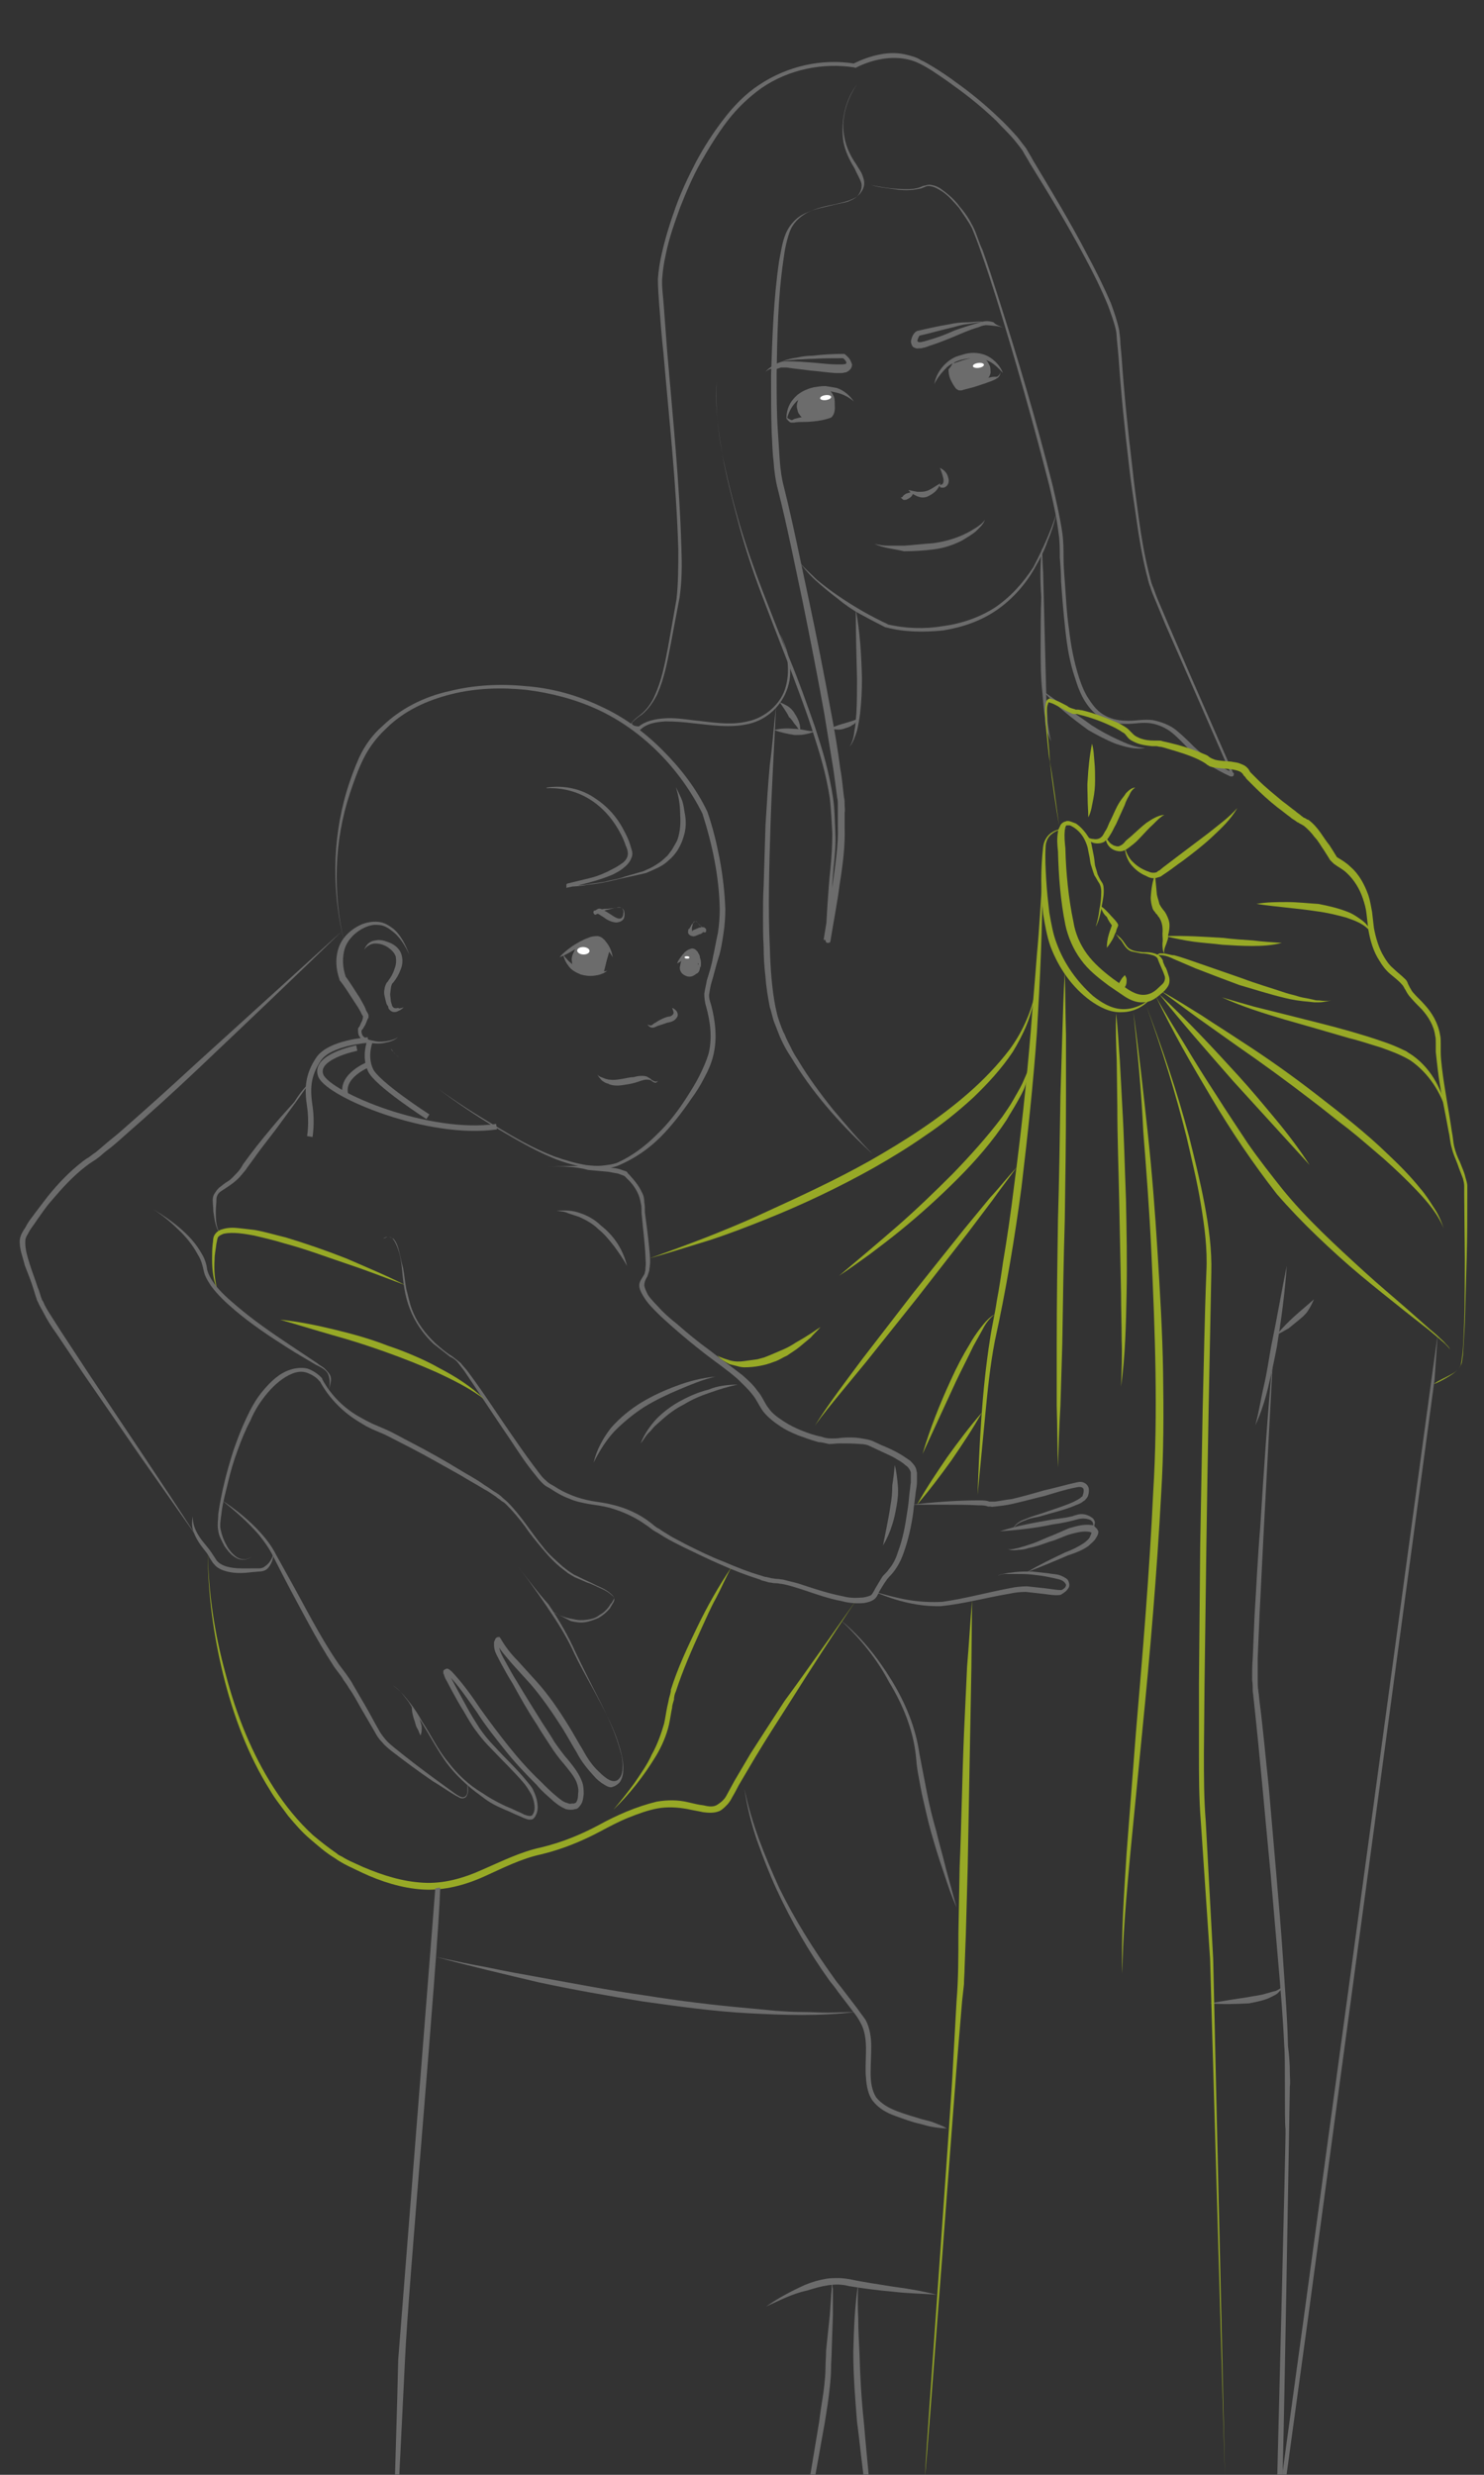 <?xml version="1.0" encoding="utf-8"?>
<!-- Generator: Adobe Illustrator 22.0.0, SVG Export Plug-In . SVG Version: 6.00 Build 0)  -->
<svg version="1.1" id="Layer_1" xmlns="http://www.w3.org/2000/svg" xmlns:xlink="http://www.w3.org/1999/xlink" x="0px" y="0px"
	 viewBox="0 0 240 400" style="enable-background:new 0 0 240 400;" xml:space="preserve">
<rect x="0" y="0" width="240" height="400" fill="#333333" stroke="none"/>
<style type="text/css">
	.st0{fill:#6C6C6C;}
	.st1{fill:#FFFFFF;}
	.st2{fill:none;stroke:#6C6C6C;stroke-width:0.892;stroke-miterlimit:10;}
	.st3{fill:#97A926;}
</style>
<g>
	<path class="st0" d="M136,261.9c3.3,2.7,6,6.1,8.2,9.7c2.2,3.6,3.9,7.6,4.5,11.9c0.2,1,0.4,2.1,0.6,3.1s0.4,2.1,0.6,3.1
		c0.4,2.1,0.9,4.1,1.5,6.2c0.5,2.1,1.1,4.1,1.6,6.2l1.7,6.2c-0.9-2-1.5-3.9-2.2-6c-0.7-2-1.3-4-1.9-6.1c-0.6-2.1-1-4.1-1.5-6.2
		c-0.2-1-0.4-2.1-0.6-3.2c-0.2-1-0.3-2.1-0.4-3.2c-0.5-4.2-2.1-8.1-4.3-11.7C141.8,268.1,139.1,264.8,136,261.9z"/>
</g>
<g>
	<path class="st0" d="M120.4,289.1c1.1,5.6,3.3,10.9,5.6,16c2.5,5.1,5.5,9.9,8.8,14.5c0.4,0.6,0.9,1.2,1.3,1.7l1.3,1.7l1.3,1.7
		c0.4,0.6,0.9,1.2,1.3,1.8c0.7,1.3,0.9,2.9,0.9,4.3c0,1.5-0.1,2.8-0.1,4.3c0,1.4,0.2,2.8,0.9,3.9c0.8,1,2,1.7,3.3,2.2s2.7,0.9,4,1.3
		c0.7,0.2,1.4,0.3,2.1,0.6c0.7,0.3,1.4,0.5,2,0.9c-0.8,0-1.5-0.1-2.1-0.2c-0.7-0.1-1.4-0.3-2.1-0.5c-1.4-0.3-2.7-0.8-4.1-1.3
		c-1.4-0.5-2.7-1.2-3.7-2.5c-0.9-1.3-1-2.9-1.1-4.3c-0.1-2.9,0.5-5.8-0.8-8.2c-0.3-0.6-0.7-1.2-1.1-1.7l-1.3-1.7l-1.3-1.7
		c-0.4-0.6-0.9-1.2-1.3-1.7c-3.3-4.6-6.2-9.6-8.6-14.8c-1.2-2.6-2.2-5.2-3.2-8C121.5,294.7,120.8,292,120.4,289.1z"/>
</g>
<g>
	<path class="st0" d="M138.1,64.9c-0.9-0.8-2-1.3-3.1-1.5c-1.1-0.3-2.2-0.3-3.3,0c-1.1,0.3-2.1,0.7-2.9,1.5s-1.3,1.8-1.6,3
		c-0.1-1.2,0.3-2.5,1.1-3.4c0.8-1,2-1.6,3.3-1.9c0.6-0.1,1.2-0.2,1.9-0.2c0.6,0.1,1.3,0.2,1.8,0.3C136.5,63.1,137.4,63.9,138.1,64.9
		z"/>
</g>
<g>
	<path class="st0" d="M130.2,67.7c-0.3-0.1-0.7-0.3-0.9-0.7c-0.3-0.3-0.3-0.7-0.4-1c-0.1-0.4,0-0.8,0.1-1.1c0.1-0.3,0.3-0.7,0.6-0.9
		c0.1,0.3,0.1,0.7,0.1,1c0,0.3,0,0.6,0.1,0.9l0.2,0.9C129.9,67,130,67.2,130.2,67.7z"/>
</g>
<g>
	<path class="st0" d="M133.6,62.7c0.4,0.3,0.9,0.6,1.1,1.1c0.3,0.5,0.3,1,0.3,1.5c0,0.5,0.1,1-0.2,1.7c-0.1,0.1-0.1,0.2-0.2,0.3
		c-0.1,0.1-0.1,0.1-0.2,0.2c-0.1,0-0.1,0-0.2,0.1h-0.1l-0.3,0.1l-0.8,0.2c-1,0.2-2.1,0.3-3.1,0.3c-0.5,0-1,0-1.5,0.1h-0.4
		c-0.2,0-0.3-0.1-0.4-0.2c-0.3-0.2-0.3-0.4-0.4-0.7c0.2,0.2,0.3,0.3,0.6,0.4c0.1,0.1,0.2,0.1,0.3,0.1l0.2-0.1l0.2-0.1
		c0.5-0.1,1-0.3,1.5-0.3c1-0.2,2-0.3,3-0.5l0.8-0.1l0.3-0.1l0,0c0,0,0,0-0.1,0h-0.1l0,0c0.2-0.3,0.2-0.9,0.3-1.4
		c0-0.5,0.1-1-0.1-1.5C134.2,63.6,133.9,63.1,133.6,62.7z"/>
</g>
<g>
	<path class="st0" d="M151.1,62.1c0.2-1.2,0.8-2.3,1.7-3.2c0.4-0.4,0.9-0.8,1.5-1.1c0.6-0.3,1.2-0.4,1.8-0.6
		c1.2-0.3,2.6-0.2,3.7,0.4c1.1,0.6,2,1.6,2.4,2.7c-0.8-0.9-1.6-1.7-2.7-2.1c-1-0.4-2.1-0.4-3.3-0.2s-2.1,0.6-3,1.3
		C152.4,60.1,151.6,61,151.1,62.1z"/>
</g>
<g>
	<path class="st0" d="M158.6,57.6c0.3,0.1,0.7,0.3,0.9,0.6c0.3,0.3,0.4,0.6,0.6,1c0.1,0.3,0.1,0.7,0.1,1.1c-0.1,0.4-0.3,0.8-0.6,1
		c0-0.4-0.1-0.7-0.2-1l-0.3-0.9c-0.1-0.3-0.2-0.5-0.3-0.9C158.7,58.3,158.7,58,158.6,57.6z"/>
</g>
<g>
	<path class="st0" d="M154.4,58.3c-0.2,0.5-0.2,1-0.1,1.5c0.1,0.4,0.3,0.9,0.5,1.4c0.3,0.4,0.5,0.9,0.8,1.1c0,0,0.1,0.1,0,0
		c0,0,0,0-0.1,0c0,0,0,0-0.1,0l0,0l0.3-0.1l0.7-0.2c0.9-0.3,2-0.5,2.9-0.8c0.5-0.1,1-0.3,1.5-0.3h0.2h0.2c0.1,0,0.2-0.1,0.3-0.2
		c0.2-0.2,0.3-0.4,0.3-0.7c0,0.3,0,0.5-0.2,0.8c-0.1,0.1-0.2,0.3-0.3,0.3l-0.3,0.2c-0.4,0.2-0.9,0.4-1.5,0.6c-0.9,0.3-2,0.7-2.9,0.9
		l-0.8,0.2l-0.3,0.1h-0.1c-0.1,0-0.1,0-0.2,0c-0.1,0-0.2,0-0.3-0.1c-0.2-0.1-0.2-0.1-0.3-0.2c-0.4-0.5-0.6-0.9-0.9-1.5
		c-0.2-0.5-0.3-1-0.3-1.6C153.9,59.2,154,58.7,154.4,58.3z"/>
</g>
<g>
	<path class="st0" d="M147.7,79.6c-0.1,0.5-0.4,0.8-0.8,1c-0.2,0.1-0.3,0.2-0.6,0.2c-0.1,0-0.3,0-0.3-0.1c-0.1-0.1-0.3-0.2-0.3-0.3
		c0.3,0,0.3-0.2,0.4-0.3c0.1-0.1,0.3-0.2,0.4-0.3C146.9,79.7,147.2,79.5,147.7,79.6z"/>
</g>
<g>
	<path class="st0" d="M146.9,79.2c0.5,0.1,0.9,0.2,1.5,0.3c0.4,0,0.9,0,1.3-0.1c0.8-0.2,1.5-0.8,2.4-1.3c-0.2,0.5-0.4,0.9-0.8,1.3
		c-0.3,0.3-0.9,0.7-1.4,0.9c-0.6,0.2-1.1,0.1-1.6-0.1C147.7,79.9,147.3,79.7,146.9,79.2z"/>
</g>
<g>
	<path class="st0" d="M151.7,78.4c0.4,0,0.8-0.1,0.8-0.3c0.1-0.1,0.1-0.3,0.1-0.6c-0.1-0.5-0.3-1.2-0.6-1.9c0.3,0.2,0.7,0.4,0.9,0.7
		c0.3,0.3,0.4,0.7,0.5,1.1s0,1-0.5,1.3c-0.3,0.2-0.5,0.1-0.8,0.1C152,78.6,151.9,78.5,151.7,78.4z"/>
</g>
<g>
	<path class="st0" d="M162.3,53c-0.7-0.3-1.4-0.3-2.1-0.4c-0.3,0-0.7-0.1-1,0c-0.3,0-0.7,0.2-1,0.3c-1.4,0.4-2.7,1-3.9,1.5
		s-2.7,1.1-4,1.5c-0.3,0.1-0.7,0.3-1,0.3c-0.2,0.1-0.3,0.1-0.6,0.1c-0.3,0-0.4,0.1-0.8-0.1c-0.3-0.1-0.4-0.3-0.5-0.6
		c-0.1-0.3-0.1-0.5,0-0.8c0.1-0.4,0.3-0.8,0.6-1.1c0.1-0.1,0.2-0.1,0.3-0.2l0,0c1.7-0.4,3.5-0.8,5.3-1.1c0.9-0.2,1.8-0.3,2.7-0.3
		s1.8-0.2,2.7-0.1c-0.9,0.1-1.8,0.3-2.7,0.4s-1.7,0.4-2.6,0.6c-1.7,0.4-3.4,0.9-5.2,1.3l0.3-0.2c-0.2,0.3-0.3,0.5-0.4,0.8
		c-0.1,0.3,0,0.3,0.2,0.4c-0.1,0,0.1,0,0.3,0c0.2,0,0.3-0.1,0.5-0.1c0.3-0.1,0.7-0.2,1-0.3c1.4-0.4,2.7-0.9,4-1.5
		c1.4-0.5,2.7-0.9,4.1-1.3c0.3-0.1,0.7-0.2,1.1-0.2s0.8,0.1,1.1,0.2C161,52.5,161.7,52.7,162.3,53z"/>
</g>
<g>
	<path class="st0" d="M123.8,60.1c0.4-0.5,1-0.9,1.6-1.2c0.3-0.2,0.6-0.3,0.9-0.4c0.3-0.1,0.7-0.1,1-0.1c1.4,0,2.7,0.1,4,0.2
		c1.4,0.1,2.7,0.3,4,0.3c0.3,0,0.7,0,0.9,0c0.3,0,0.7-0.1,0.6-0.1c0.1-0.1,0.1-0.3,0-0.4c-0.1-0.2-0.3-0.4-0.6-0.6l0.3,0.1
		c-1.6,0-3.3,0-5,0.1c-0.9,0-1.6,0.1-2.5,0.1c-0.9,0.1-1.6,0.1-2.5,0.3c0.8-0.3,1.6-0.5,2.4-0.6c0.9-0.2,1.6-0.3,2.5-0.3
		c1.7-0.2,3.3-0.3,5-0.3c0.1,0,0.2,0,0.3,0.1c0.3,0.3,0.6,0.5,0.8,0.9c0.1,0.2,0.2,0.4,0.3,0.7c0,0.3-0.1,0.6-0.3,0.8
		c-0.1,0.1-0.1,0.1-0.2,0.2c-0.1,0.1-0.2,0.1-0.3,0.2c-0.2,0.1-0.3,0.1-0.3,0.1c-0.2,0-0.3,0.1-0.6,0.1c-0.3,0-0.7,0-1,0
		c-1.4-0.1-2.7-0.3-4-0.4c-1.4-0.2-2.7-0.3-3.9-0.5c-0.3,0-0.7,0-0.9,0c-0.3,0.1-0.6,0.2-0.9,0.3C125,59.4,124.4,59.6,123.8,60.1z"
		/>
</g>
<g>
	<path class="st0" d="M141.4,87.9c0.8,0.2,1.5,0.3,2.4,0.3c0.8,0,1.5,0,2.4,0c1.5-0.1,3.2-0.3,4.7-0.4c1.5-0.2,3.1-0.6,4.5-1.2
		c0.7-0.3,1.5-0.7,2.1-1.1c0.7-0.4,1.4-0.9,1.8-1.5c-0.3,0.8-0.9,1.3-1.5,1.9c-0.6,0.5-1.3,0.9-2.1,1.4c-1.5,0.8-3.1,1.3-4.7,1.5
		c-1.6,0.2-3.2,0.3-4.8,0.3C144.5,88.7,142.9,88.6,141.4,87.9z"/>
</g>
<g>
	<path class="st0" d="M138.6,13.6c-1.7,2.6-2.7,5.7-2,8.8c0.3,1.5,1,2.9,1.9,4.2c0.4,0.7,0.9,1.3,1.1,2.1c0.3,0.8,0.2,1.6-0.3,2.3
		c-0.4,0.7-1.2,1.1-2,1.4c-0.8,0.3-1.5,0.4-2.2,0.6c-1.5,0.3-3,0.6-4.4,1.3c-1.4,0.7-2.5,1.8-3,3.2s-0.8,2.9-1,4.5
		c-0.9,6.1-1,12.3-1.1,18.5c0,3.1,0,6.2,0.2,9.2c0.1,1.5,0.2,3.1,0.3,4.6c0.1,1.5,0.3,3,0.7,4.5c1.5,6,2.7,12.1,4,18.1
		c1.3,6.1,2.5,12.2,3.6,18.2c0.6,3.1,1.1,6.1,1.5,9.2c0.3,1.5,0.4,3.1,0.6,4.6c0.1,0.3,0.1,0.8,0.1,1.2s0.1,0.8,0,1.2
		c0,0.8,0,1.5,0,2.3c0.1,3.1-0.3,6.2-0.8,9.3c-0.4,3.1-1,6.1-1.5,9.2c0,0.3-0.3,0.3-0.5,0.3c-0.2,0-0.3-0.3-0.3-0.4
		c0.2-3.9,0.4-7.8,0.8-11.6c0.2-2,0.3-3.9,0.3-5.7c-0.1-1.9-0.2-3.9-0.4-5.7c-0.3-1.9-0.7-3.8-1.2-5.6c-0.5-1.9-1.1-3.7-1.7-5.6
		c-1.2-3.7-2.6-7.3-4-11c-1.4-3.6-2.8-7.2-4.2-10.9c-1.4-3.7-2.6-7.4-3.6-11.1c-1-3.8-2-7.5-2.7-11.4s-1.1-7.7-0.9-11.6
		c-0.3,3.9,0.3,7.8,0.9,11.6c0.8,3.9,1.7,7.5,2.8,11.3c1.1,3.7,2.4,7.4,3.8,11c1.4,3.6,2.8,7.2,4.3,10.8c1.5,3.6,2.8,7.3,4.1,11
		c0.6,1.9,1.2,3.7,1.7,5.6c0.5,1.9,0.9,3.8,1.2,5.7s0.3,3.9,0.4,5.8s-0.1,3.9-0.3,5.8c-0.3,3.9-0.6,7.7-0.8,11.6l-0.8-0.1
		c0.5-3.1,1-6.1,1.5-9.2c0.4-3.1,0.9-6.1,0.8-9.2c0-0.8,0-1.5,0-2.3c0-0.4,0-0.8,0-1.1s0-0.8-0.1-1.1c-0.2-1.5-0.4-3.1-0.6-4.5
		c-0.5-3.1-1-6.1-1.5-9.2c-1.1-6.1-2.3-12.2-3.5-18.1c-1.3-6.1-2.5-12.2-4-18.1c-0.4-1.5-0.6-3.1-0.7-4.6c-0.2-1.5-0.2-3.1-0.3-4.6
		c-0.1-3.1-0.1-6.2-0.1-9.2c0.2-6.2,0.4-12.4,1.3-18.5c0.3-1.5,0.5-3.1,1.1-4.5s1.8-2.7,3.3-3.3c1.5-0.7,3-0.9,4.5-1.3
		c0.8-0.2,1.5-0.3,2.2-0.5c0.7-0.3,1.4-0.6,1.8-1.2s0.6-1.4,0.3-2.1c-0.3-0.7-0.7-1.4-1-2.1c-0.8-1.3-1.5-2.7-1.8-4.3
		C135.9,19.3,136.8,16.1,138.6,13.6z"/>
</g>
<g>
	<path class="st0" d="M170.8,83.1c-0.3,1.5-0.8,3-1.4,4.4c-0.5,1.5-1.2,2.8-2,4.2c-1.5,2.7-3.6,5.1-6.2,6.9
		c-2.6,1.8-5.6,2.8-8.7,3.3c-3.1,0.3-6.2,0.3-9.2-0.5c0,0,0,0-0.1,0l0,0c-1.4-0.7-2.7-1.4-4-2.1s-2.6-1.6-3.8-2.6
		c-1.2-0.9-2.4-1.9-3.5-2.9c-1.1-1-2.1-2.2-3-3.4c0.9,1.2,2.1,2.2,3.2,3.3c1.1,0.9,2.4,1.9,3.6,2.7c2.5,1.7,5.1,3.2,7.9,4.5h-0.1
		c2.9,0.7,6,0.8,9,0.3c3-0.4,5.9-1.4,8.4-3c2.5-1.7,4.5-3.9,6.2-6.5C168.6,88.8,169.9,86,170.8,83.1z"/>
</g>
<g>
	<path class="st0" d="M126.1,102.4c0.7,1.3,1.2,2.7,1.5,4.2c0.3,1.5,0.3,3-0.2,4.5c-0.9,2.9-3.3,5.2-6.3,5.9c-3,0.7-6,0.2-9-0.1
		c-1.5-0.2-3-0.3-4.5-0.3c-1.5,0.1-3,0.3-4.1,1.4l-0.1,0.1c-0.3,0-0.7,0-1-0.2c-0.2-0.1-0.3-0.2-0.4-0.4c-0.1-0.3,0-0.5,0.1-0.6
		c0.4-0.6,1-1,1.5-1.4c1-0.8,1.8-1.9,2.3-3.1c1.1-2.4,1.6-5,2.1-7.6l1.4-7.9c0.3-2.6,0.3-5.3,0.3-8c-0.3-10.6-1.5-21.2-2.4-31.8
		c-0.3-2.7-0.5-5.3-0.7-8c-0.1-1.4-0.2-2.7-0.2-4c0.1-1.4,0.3-2.7,0.6-4c0.6-2.7,1.4-5.2,2.3-7.7c0.9-2.5,2.1-5,3.3-7.3
		c1.3-2.4,2.7-4.6,4.4-6.8c1.6-2.1,3.5-4.1,5.8-5.6c4.5-3,10.1-4.3,15.5-3.4H138c1.4-0.7,2.8-1.2,4.3-1.5c1.5-0.3,3.1-0.3,4.5,0.1
		c0.8,0.2,1.5,0.4,2.1,0.8c0.7,0.3,1.3,0.7,2,1.1c1.3,0.8,2.5,1.6,3.7,2.5c2.4,1.7,4.7,3.6,6.8,5.6c1.1,1,2.1,2.1,3.1,3.2
		c0.5,0.6,0.9,1.2,1.4,1.8c0.4,0.7,0.8,1.3,1.1,1.9c3,5,6.1,10.1,8.8,15.3c1.4,2.6,2.7,5.2,3.9,8c0.5,1.4,1,2.8,1.3,4.3
		c0.1,0.8,0.2,1.5,0.2,2.2l0.2,2.2c0.4,5.8,1,11.7,1.7,17.5c0.3,2.9,0.7,5.8,1.1,8.7c0.4,2.9,0.9,5.8,1.6,8.6
		c0.2,0.7,0.3,1.4,0.6,2.1c0.3,0.7,0.5,1.4,0.8,2.1l1.7,4l3.5,8.1l7.1,16.2c0.1,0.2,0,0.3-0.2,0.4c-0.1,0-0.2,0-0.3,0
		c-2.4-1.1-4.7-2.5-6.7-4.4c-0.9-0.9-1.8-1.9-2.8-2.7c-1-0.8-2.2-1.3-3.4-1.5c-1.3-0.2-2.6,0.1-3.9,0.1c-1.4,0-2.7-0.2-3.9-0.8
		c-1.2-0.7-2.1-1.7-2.8-2.8c-0.7-1.1-1.2-2.4-1.6-3.7c-0.9-2.6-1.3-5.1-1.6-7.8c-0.3-2.7-0.5-5.2-0.7-7.9c0-1.3-0.1-2.7-0.2-3.9
		c0-1.3,0-2.7-0.2-3.9c-0.3-2.6-0.9-5.1-1.5-7.7c-2.6-10.2-5.5-20.4-8.6-30.4c-0.8-2.5-1.6-5-2.5-7.5c-0.4-1.2-0.9-2.5-1.4-3.7
		c-0.6-1.2-1.4-2.2-2.1-3.3c-0.9-1-1.7-2-2.8-2.7c-0.5-0.3-1.1-0.7-1.8-0.8c-0.3-0.1-0.7,0-0.9,0.1c-0.3,0.1-0.6,0.3-0.9,0.3
		c-1.3,0.3-2.7,0.3-3.9,0.1c-1.3-0.2-2.7-0.3-3.9-0.7c1.3,0.3,2.6,0.5,3.9,0.6c1.3,0.1,2.7,0.2,3.9-0.2c0.3-0.1,0.6-0.3,0.9-0.3
		c0.3-0.1,0.7-0.2,1-0.1c0.7,0.1,1.3,0.4,1.8,0.8c1.1,0.8,2.1,1.7,2.8,2.7c0.9,1,1.6,2.1,2.2,3.3c0.6,1.2,0.9,2.5,1.5,3.7
		c0.9,2.5,1.7,5,2.5,7.5c3.2,10,6.2,20.1,8.8,30.4c0.6,2.6,1.2,5.1,1.6,7.8c0.2,1.4,0.2,2.7,0.2,3.9s0.1,2.7,0.2,3.9
		c0.2,2.7,0.3,5.2,0.7,7.9c0.3,2.6,0.8,5.2,1.6,7.7c0.4,1.2,0.9,2.5,1.6,3.5c0.7,1.1,1.5,2.1,2.7,2.7c1.1,0.6,2.4,0.8,3.7,0.8
		s2.6-0.3,4-0.1c1.4,0.3,2.7,0.8,3.7,1.6c1.1,0.9,2,1.8,2.9,2.7c1.9,1.8,4.1,3.2,6.5,4.3l-0.4,0.4l-7.1-16.2l-3.6-8.2l-1.7-4.1
		c-0.3-0.7-0.6-1.4-0.8-2.1c-0.3-0.7-0.4-1.5-0.6-2.1c-0.7-2.9-1.2-5.8-1.6-8.7c-0.4-2.9-0.9-5.8-1.2-8.7
		c-0.7-5.8-1.3-11.7-1.7-17.5l-0.2-2.2c-0.1-0.8-0.1-1.5-0.2-2.1c-0.3-1.4-0.8-2.7-1.3-4.1c-1.1-2.7-2.4-5.3-3.8-7.9
		c-2.7-5.1-5.8-10.2-8.9-15.2c-0.3-0.6-0.8-1.3-1.1-1.9c-0.4-0.6-0.9-1.2-1.3-1.7c-0.9-1.1-2-2.1-3-3.2c-2.1-2-4.4-3.9-6.8-5.6
		c-1.2-0.9-2.4-1.7-3.6-2.5c-1.3-0.8-2.5-1.5-3.9-1.8c-2.7-0.6-5.7,0-8.3,1.3c-0.1,0.1-0.2,0.1-0.3,0c-5.1-0.8-10.6,0.3-15,3.3
		c-2.1,1.5-4,3.3-5.6,5.4c-1.6,2.1-3,4.4-4.3,6.7s-2.3,4.7-3.3,7.2c-0.9,2.5-1.8,5-2.3,7.5c-0.3,1.3-0.5,2.6-0.6,3.9
		c-0.1,1.3,0.1,2.7,0.2,3.9c0.2,2.7,0.4,5.3,0.6,8c0.9,10.6,2,21.2,2.3,31.8c0.1,2.7,0.1,5.3-0.3,8l-1.5,7.9c-0.5,2.6-1,5.2-2.1,7.7
		c-0.6,1.2-1.4,2.4-2.5,3.3c-0.5,0.3-1.1,0.8-1.5,1.2c-0.4,0.5,0.4,0.7,1,0.7l-0.1,0.1c1.2-1,2.8-1.3,4.3-1.4c1.5-0.1,3,0.1,4.5,0.3
		c3,0.3,6,0.9,8.9,0.2c2.9-0.6,5.5-2.9,6.2-5.7c0.4-1.5,0.4-3,0.2-4.5C127.3,105.2,126.7,103.8,126.1,102.4z"/>
</g>
<g>
	<path class="st0" d="M138.4,98.5c0.7,3.7,0.9,7.4,1,11.2c0,1.9-0.1,3.8-0.3,5.6c-0.1,0.9-0.3,1.9-0.5,2.8c-0.3,0.9-0.6,1.9-1.2,2.6
		c0.5-0.8,0.7-1.7,0.8-2.7c0.2-0.9,0.2-1.9,0.3-2.7c0.1-1.9,0.1-3.7,0.1-5.6C138.5,106,138.4,102.2,138.4,98.5z"/>
</g>
<g>
	<path class="st0" d="M168.5,88.6c0.1,1.3,0.1,2.6,0.2,3.9l0.1,3.9l0.2,7.8l0.2,7.8c0,1.3,0.1,2.6,0.2,3.9c0,0.7,0.1,1.3,0.2,2
		c0.1,0.6,0.2,1.3,0.4,1.9c-0.3-0.5-0.5-1.2-0.7-1.8c-0.2-0.6-0.3-1.3-0.3-2c-0.2-1.3-0.3-2.6-0.4-3.9c-0.3-2.6-0.3-5.2-0.3-7.8
		c0-2.6,0-5.2,0.1-7.8C168.2,93.7,168.2,91.1,168.5,88.6z"/>
</g>
<polygon class="st0" points="129,63.8 129.2,65.8 130,67.9 134.2,67.3 134.9,65.8 134.2,62.8 131.2,63.1 "/>
<polygon class="st0" points="154,58.8 154.3,61.3 155.4,63.1 159.4,61.9 159.9,60.2 158.7,57.4 155.8,58.2 "/>
<ellipse transform="matrix(0.991 -0.135 0.135 0.991 -6.521 21.853)" class="st1" cx="158.2" cy="59.1" rx="0.9" ry="0.4"/>
<ellipse transform="matrix(0.991 -0.135 0.135 0.991 -7.45 18.569)" class="st1" cx="133.5" cy="64.3" rx="0.9" ry="0.4"/>
<g>
	<path class="st0" d="M90.5,154.7c0.6-0.7,1.4-1.3,2.1-1.8c0.8-0.5,1.6-1,2.5-1.3c0.4-0.2,0.9-0.3,1.5-0.3c0.3,0,0.7,0.2,0.8,0.3
		c0.2,0.2,0.4,0.3,0.5,0.5c0.7,0.8,1,1.6,1.2,2.6c-0.5-0.8-1-1.5-1.7-2.1c-0.3-0.3-0.7-0.5-0.9-0.5c-0.3,0-0.8,0.1-1.1,0.3
		c-0.9,0.3-1.6,0.7-2.5,1.1C92.2,153.9,91.4,154.4,90.5,154.7z"/>
</g>
<g>
	<path class="st0" d="M109.5,155.7c0.2-0.5,0.5-0.9,0.9-1.4c0.2-0.2,0.3-0.4,0.6-0.6c0.3-0.2,0.5-0.3,0.9-0.4c0.3,0,0.5,0.1,0.7,0.3
		s0.3,0.3,0.3,0.4c0.2,0.3,0.3,0.5,0.3,0.8c0.2,0.5,0.2,1.1,0.1,1.6c-0.3-0.5-0.5-0.9-0.7-1.4c-0.1-0.2-0.3-0.4-0.3-0.6
		c-0.1-0.2-0.3-0.3-0.3-0.2c-0.1,0-0.3,0.1-0.5,0.2c-0.2,0.1-0.4,0.3-0.6,0.4C110.4,155.1,110.1,155.5,109.5,155.7z"/>
</g>
<g>
	<path class="st0" d="M91.1,154.3c0.4,0.6,0.9,1.1,1.4,1.5c0.5,0.4,1,0.8,1.6,0.9c0.6,0.2,1.3,0.3,2,0.3c0.7,0,1.4,0.1,2.1-0.1
		c-0.6,0.5-1.3,0.7-2.1,0.8c-0.8,0.1-1.5,0-2.2-0.2c-0.7-0.3-1.5-0.7-1.9-1.3C91.6,155.7,91.2,155,91.1,154.3z"/>
</g>
<g>
	<path class="st0" d="M113.1,155.8c0.2,0.4,0.1,0.8,0,1.1c-0.1,0.2-0.2,0.3-0.3,0.4c-0.2,0.1-0.3,0.2-0.6,0.1c0-0.3,0-0.4,0.1-0.5
		c0-0.2,0.1-0.3,0.2-0.4C112.5,156.2,112.7,156,113.1,155.8z"/>
</g>
<g>
	<path class="st0" d="M108.7,162.9c0.3,0.1,0.5,0.3,0.7,0.5c0.2,0.3,0.3,0.7,0.1,1c-0.4,0.7-1.1,0.8-1.6,0.9
		c-0.5,0.2-0.9,0.3-1.5,0.5c-0.3,0.1-0.5,0.3-0.9,0.3c-0.4,0-0.6-0.3-0.8-0.5c0.3,0.1,0.5,0.2,0.7,0.1s0.3-0.3,0.6-0.4
		c0.4-0.3,1-0.6,1.5-0.8c0.3-0.1,0.5-0.2,0.8-0.2c0.3-0.1,0.4-0.2,0.5-0.3c0.1-0.1,0.2-0.3,0.1-0.5
		C108.9,163.4,108.8,163.2,108.7,162.9z"/>
</g>
<g>
	<path class="st0" d="M96.6,173.7c0.3,0.3,0.6,0.4,0.9,0.5c0.2,0.1,0.3,0.1,0.5,0.2c0.2,0,0.3,0.1,0.5,0.1h0.1
		c0.6,0.1,1.3,0,1.9-0.1c0.7-0.1,1.3-0.3,2-0.3c0.6-0.2,1.5-0.3,2.1-0.1c0.2,0.1,0.3,0.2,0.5,0.3s0.3,0.3,0.4,0.3
		c0.3,0.2,0.6,0.3,0.9,0.1c-0.1,0.2-0.3,0.3-0.4,0.3c-0.2,0-0.3-0.1-0.5-0.2c-0.3-0.3-0.6-0.3-0.9-0.3c-0.6,0-1.2,0.3-1.9,0.5
		c-0.7,0.2-1.4,0.3-2.1,0.4c-0.7,0.1-1.5,0.1-2.2-0.2h0.1c-0.3-0.1-0.4-0.1-0.6-0.2c-0.2-0.1-0.3-0.2-0.5-0.3
		C97,174.3,96.8,174,96.6,173.7z"/>
</g>
<g>
	<path class="st0" d="M55.7,152.4c-2-8-2-16.4,0.3-24.3c0.6-2,1.3-3.9,2.1-5.7c0.9-1.9,2.1-3.6,3.7-5c3-2.9,6.8-4.8,10.9-5.7
		c4-1,8.2-1.2,12.3-0.8c4.1,0.3,8.2,1.4,12,3.2c3.8,1.7,7.2,4.2,10.1,7.1c2.9,2.9,5.5,6.2,7.3,10l0,0l0,0c0.9,2.6,1.5,5.1,2,7.7
		c0.5,2.7,0.8,5.3,0.9,8c0,1.4-0.1,2.7-0.3,4c-0.2,1.3-0.4,2.7-0.8,3.9s-0.7,2.6-1.1,3.9c-0.2,0.6-0.3,1.3-0.4,1.9
		c-0.1,0.6,0.1,1.2,0.3,1.8c0.7,2.6,1,5.4,0.4,8c-0.3,1.4-0.9,2.7-1.5,3.8c-0.6,1.2-1.3,2.3-2.1,3.4c-1.5,2.2-3.2,4.4-5,6.2
		c-1.9,1.9-4.1,3.4-6.6,4.5l0,0c-0.9,0.4-1.8,0.5-2.7,0.6c-0.9,0-1.9,0-2.7-0.2c-1.8-0.3-3.6-0.8-5.3-1.5c-3.4-1.4-6.5-3.3-9.6-5.1
		c-3.1-1.9-6.1-3.9-9-6.1c-1.5-1.1-2.9-2.2-4.3-3.3c-0.7-0.6-1.4-1.2-2.1-1.8c-0.3-0.3-0.7-0.6-0.9-0.9c-0.2-0.2-0.3-0.3-0.4-0.5
		c-0.1-0.2-0.3-0.3-0.3-0.6c0,0.3,0.2,0.4,0.3,0.6c0.2,0.2,0.3,0.3,0.4,0.5c0.3,0.3,0.6,0.7,0.9,0.9c0.7,0.6,1.4,1.2,2.1,1.8
		c1.4,1.1,2.8,2.2,4.3,3.3c2.9,2.1,6,4.1,9.1,5.9c3.1,1.9,6.2,3.7,9.6,5c1.7,0.6,3.4,1.1,5.1,1.4c0.9,0.1,1.8,0.2,2.7,0.1
		c0.9-0.1,1.8-0.2,2.5-0.5l0,0c2.4-1.1,4.5-2.7,6.3-4.5c1.9-1.8,3.5-3.9,4.9-6.1c0.7-1.1,1.4-2.2,2-3.4s1.1-2.3,1.5-3.6
		c0.6-2.5,0.3-5.1-0.4-7.6c-0.2-0.6-0.3-1.4-0.3-2.1c0.1-0.7,0.3-1.4,0.4-2.1c0.4-1.3,0.8-2.5,1-3.8c0.3-1.3,0.5-2.6,0.8-3.9
		c0.2-1.3,0.3-2.6,0.3-3.9c-0.1-5.2-1.2-10.4-2.8-15.4l0,0c-3.6-7.2-9.6-13.4-16.9-16.8c-3.7-1.7-7.6-2.7-11.6-3.2
		c-4-0.4-8.1-0.3-12.1,0.7s-7.7,2.7-10.6,5.6c-1.5,1.4-2.7,3-3.6,4.8c-0.9,1.8-1.6,3.8-2.2,5.6C54,136,53.8,144.4,55.7,152.4z"/>
</g>
<g>
	<path class="st0" d="M66.2,154.3c-0.7-1.5-1.6-3-2.9-3.9c-0.6-0.5-1.4-0.9-2.1-0.9c-0.8-0.1-1.5,0.1-2.2,0.4
		c-1.5,0.7-2.7,1.9-3.2,3.3c-0.5,1.5-0.4,3.2,0.1,4.6l-0.1-0.1c0.9,1.2,1.6,2.4,2.4,3.6c0.3,0.6,0.8,1.3,1,2
		c0.1,0.2,0.2,0.3,0.3,0.5c0,0.1,0.1,0.2,0.1,0.3c0,0.1,0,0.1,0,0.3c0,0.1,0,0.2-0.1,0.2c-0.1,0.3-0.3,0.7-0.4,1l-0.3,0.5
		c-0.1,0.2-0.2,0.3-0.3,0.4c-0.1,0.3,0,0.5,0.1,0.8c0.3,0.5,1,0.8,1.7,0.9c0.7,0.2,1.4,0.2,2.1,0.1c0.7-0.1,1.5-0.3,2-0.7
		c-0.5,0.5-1.3,0.8-2,0.9c-0.7,0.2-1.5,0.2-2.2,0.1c-0.3-0.1-0.8-0.2-1.1-0.3c-0.3-0.2-0.7-0.3-0.9-0.7c-0.3-0.3-0.3-0.9-0.3-1.3
		c0.1-0.3,0.2-0.3,0.3-0.5l0.2-0.5c0.2-0.3,0.3-0.7,0.3-0.9c0-0.2,0,0,0-0.1c0-0.1,0-0.1-0.1-0.2c-0.1-0.2-0.2-0.3-0.2-0.4
		c-0.3-0.6-0.7-1.2-1.1-1.8c-0.8-1.2-1.5-2.4-2.4-3.5v-0.1l0,0c-0.6-1.7-0.7-3.5-0.1-5.2s2.1-3,3.7-3.7c0.8-0.3,1.7-0.5,2.7-0.4
		s1.7,0.6,2.4,1.1C64.8,151.1,65.6,152.7,66.2,154.3z"/>
</g>
<g>
	<path class="st0" d="M65.3,162.8c-0.3,0.3-0.6,0.5-0.9,0.6c-0.3,0.2-0.9,0.3-1.3-0.1c-0.2-0.2-0.3-0.3-0.3-0.5s-0.2-0.3-0.3-0.6
		c-0.1-0.3-0.2-0.8-0.3-1.2c-0.1-0.4-0.1-0.8,0-1.2c0-0.2,0.1-0.4,0.2-0.7c0.1-0.1,0.1-0.3,0.2-0.3c0.1-0.2,0.2-0.2,0.2-0.3
		c0.4-0.5,0.8-1.2,1-1.9c0.3-0.7,0.3-1.4,0.2-2c-0.2-0.6-0.7-1.1-1.3-1.5s-1.3-0.6-2-0.6s-1.4,0.4-1.8,1c0.3-0.8,0.9-1.4,1.8-1.5
		c0.9-0.2,1.6,0.1,2.4,0.4c0.7,0.3,1.5,0.9,1.8,1.8s0.2,1.8-0.1,2.5c-0.3,0.8-0.7,1.5-1.2,2.1c-0.4,0.3-0.4,1.1-0.5,1.9
		c0,0.3,0.1,0.7,0.1,1.1c0.1,0.3,0.2,0.8,0.3,0.9c0.2,0.3,0.5,0.3,0.9,0.2C64.5,163.1,65,162.9,65.3,162.8z"/>
</g>
<g>
	<path class="st0" d="M94.4,152.4c-0.3,0.8-0.7,1.5-0.9,2.1c-0.2,0.3-0.3,0.7-0.3,1c-0.1,0.3-0.2,0.7-0.3,1.1
		c-0.3-0.3-0.4-0.8-0.4-1.2c-0.1-0.4,0-0.9,0.2-1.3c0.2-0.4,0.3-0.8,0.7-1.1C93.6,152.8,94,152.6,94.4,152.4z"/>
</g>
<path d="M97.3,157.4c1.4-2.6,1-4.3,1-4.3"/>
<g>
	<path class="st0" d="M110.8,154.4c-0.1,0.6-0.3,1.2-0.2,1.7c0,0.3,0.1,0.4,0.2,0.5c0.1,0.1,0.3,0.3,0.5,0.3c0.2,0.1,0.4,0,0.5,0
		c0.1-0.1,0,0.1,0.1-0.1c0.1-0.2,0.1-0.3,0.2-0.4c0.2-0.5,0.4-1.1,0.8-1.6c0,0.6,0,1.2-0.1,1.8c0,0.2,0,0.3-0.1,0.4
		c0,0.1,0,0.1-0.1,0.3c-0.1,0.2-0.2,0.3-0.3,0.3c-0.4,0.3-0.9,0.3-1.2,0.2c-0.3-0.1-0.7-0.3-0.9-0.6c-0.3-0.4-0.3-0.9-0.2-1.1
		C110.1,155.3,110.4,154.8,110.8,154.4z"/>
</g>
<g>
	<path class="st0" d="M99.7,146.7c0.3-0.1,0.7-0.1,0.9,0.1c0.3,0.2,0.4,0.5,0.4,0.9c0,0.3,0,0.7-0.3,1s-0.8,0.4-1.1,0.4
		c-0.8-0.1-1.4-0.4-1.9-0.8l-0.8-0.5c-0.1-0.1-0.2-0.1-0.3-0.1c-0.1,0-0.3,0-0.3,0.1l-0.3-0.6c0.6-0.1,1.2-0.2,1.7-0.3
		C98.5,146.9,99.1,146.8,99.7,146.7z M99.7,146.7c-0.6,0.1-1.1,0.3-1.7,0.4c-0.5,0.2-1.1,0.4-1.6,0.7c-0.2,0.1-0.3,0-0.4-0.2
		c-0.1-0.2,0-0.3,0.1-0.4h0.1c0.2-0.1,0.3-0.2,0.5-0.3c0.3-0.1,0.5,0,0.7,0.1c0.3,0.2,0.6,0.3,0.9,0.5c0.5,0.3,1,0.7,1.5,0.9
		c0.3,0.1,0.5,0.1,0.7,0c0.2-0.2,0.3-0.4,0.3-0.8c0.1-0.3,0-0.6-0.3-0.9C100.3,146.7,100,146.7,99.7,146.7z"/>
</g>
<g>
	<path class="st0" d="M112.8,149.1c-0.1-0.2-0.4-0.3-0.5-0.1c-0.2,0.2-0.3,0.3-0.3,0.6c-0.1,0.2-0.1,0.4-0.1,0.6
		c0,0.2,0,0.4,0.1,0.3c0-0.1-0.1-0.1,0-0.1l0.2-0.1l0.5-0.2c0.2-0.1,0.4-0.2,0.6-0.2c0.1,0,0.3-0.1,0.6,0c0.3,0.2,0.3,0.3,0.3,0.4
		v0.1c0,0.1,0,0.3-0.2,0.3c-0.1,0-0.3,0-0.3-0.2l0,0c-0.1-0.3-0.3-0.6-0.3-0.9C113.2,149.7,113,149.4,112.8,149.1z M112.8,149.1
		c0.2,0.3,0.4,0.4,0.7,0.7c0.3,0.3,0.4,0.4,0.7,0.7l-0.4,0.2c0-0.1-0.2-0.2-0.1-0.1c0.1,0.1,0,0,0,0.1c-0.2,0.1-0.3,0.3-0.6,0.3
		c-0.2,0.1-0.4,0.2-0.7,0.3c-0.2,0-0.3,0.1-0.4,0c-0.2,0-0.4-0.1-0.6-0.3c-0.2-0.3-0.1-0.4-0.1-0.6c0-0.2,0.1-0.3,0.2-0.3
		c0.1-0.3,0.3-0.4,0.3-0.6c0.2-0.2,0.3-0.3,0.4-0.5c0.1-0.1,0.2-0.1,0.3-0.1C112.7,149,112.8,149.1,112.8,149.1z"/>
</g>
<polygon class="st0" points="94.7,152.5 93.8,153 92.8,156.6 94.9,157.5 97.6,157.3 98.6,153.5 97.8,152.5 95.9,151.5 "/>
<polygon class="st0" points="111,154.6 110.6,155 110.4,156.6 111.1,157.3 111.9,157.1 113.1,154.8 112,154.1 "/>
<ellipse transform="matrix(4.343617e-02 -0.999 0.999 4.343617e-02 -63.303 241.302)" class="st1" cx="94.4" cy="153.7" rx="0.6" ry="1"/>
<ellipse transform="matrix(4.343617e-02 -0.999 0.999 4.343617e-02 -48.364 259.013)" class="st1" cx="111.1" cy="154.8" rx="0.2" ry="0.4"/>
<path class="st2" d="M59.8,168.4c0,0-0.9,2.3,0.1,4.5c0.9,2.2,9.3,7.6,9.3,7.6"/>
<path class="st2" d="M59.5,172.1c0,0-4.5,1.8-3.6,4.9"/>
<path class="st2" d="M57.7,169.4c0,0-7.1,1.4-5.8,4.5c1.4,3.1,17.5,9.8,28.4,8.2"/>
<path class="st2" d="M59.5,168.1c0,0-6.2,0.4-8,3.1c-1.8,2.7-1.8,4.9-1.4,7.6c0.4,2.7,0,4.9,0,4.9"/>
<g>
	<path class="st0" d="M50,175.1c-0.7,1-1.5,2.1-2.2,3.1l-2.2,3c-1.5,2.1-3.1,4-4.5,6l-1.1,1.5c-0.3,0.5-0.8,1-1.2,1.5
		c-0.9,1-2.1,1.7-3,2.3c-0.5,0.3-0.8,0.8-0.8,1.4s-0.1,1.3-0.1,1.9c0,1.2,0,2.5,0.7,3.6c-0.8-1-0.9-2.4-1.1-3.6
		c0-0.6-0.1-1.3-0.1-1.9c0-0.3,0.1-0.7,0.3-1c0.2-0.3,0.4-0.6,0.7-0.9c0.5-0.4,1-0.8,1.5-1.1c0.5-0.3,0.9-0.8,1.3-1.2
		c0.4-0.4,0.8-0.9,1.1-1.5l1.1-1.5c1.5-2,3.1-3.9,4.7-5.8l2.5-2.8C48.3,177,49,176,50,175.1z"/>
</g>
<g>
	<path class="st0" d="M88.5,188.6c2.2-0.1,4.5-0.2,6.8-0.1c1.1,0,2.2,0.1,3.3,0.2c0.6,0.1,1.1,0.1,1.7,0.3c0.3,0.1,0.5,0.2,0.9,0.3
		c0.2,0.1,0.3,0.2,0.3,0.3l0.3,0.3c0.8,0.9,1.5,1.7,2,2.8c0.3,0.5,0.4,1.1,0.4,1.6c0.1,0.6,0.1,1.1,0.1,1.7c0.3,2.2,0.6,4.5,0.8,6.8
		c0,0.6,0.1,1.1,0,1.7c0,0.3-0.1,0.6-0.1,0.9c-0.1,0.3-0.2,0.6-0.3,0.9c-0.3,0.5-0.5,0.9-0.5,1.5c0.1,0.5,0.3,0.9,0.6,1.5
		c0.6,0.9,1.5,1.7,2.2,2.5c0.8,0.8,1.6,1.5,2.5,2.2c1.7,1.5,3.4,2.9,5.2,4.2c1.8,1.4,3.6,2.7,5.4,4.1c0.9,0.8,1.7,1.5,2.4,2.5
		c0.8,0.9,1.2,2.1,1.8,2.8c0.6,0.9,1.5,1.5,2.4,2.1s1.9,1.1,2.9,1.5s2.1,0.8,3.2,1c0.5,0.2,1.1,0.3,1.6,0.3c0.4,0,1.1,0,1.6-0.1
		c1.1-0.1,2.3-0.1,3.4,0.1c0.6,0.1,1.2,0.2,1.7,0.4l1.5,0.7c1,0.4,2.1,0.9,3.1,1.5c0.5,0.3,0.9,0.6,1.5,1c0.4,0.4,0.9,0.9,1,1.5
		c0,0.2,0.1,0.3,0.1,0.5v0.4v0.9c0,0.6-0.1,1.1-0.2,1.7c-0.1,1.1-0.3,2.2-0.4,3.3c-0.3,2.2-0.8,4.5-1.6,6.7
		c-0.4,1.1-0.9,2.1-1.7,3.1c-0.4,0.5-0.8,0.8-1.1,1.3c-0.3,0.4-0.6,0.9-0.9,1.4c-0.3,0.4-0.4,1-0.9,1.5c-0.6,0.5-1.3,0.6-1.8,0.7
		c-1.2,0.1-2.4,0-3.5-0.3c-2.2-0.4-4.4-1.2-6.5-1.9c-1-0.3-2.1-0.7-3.3-0.9c-0.3,0-0.5-0.1-0.8-0.1c-0.3,0-0.5,0-0.9-0.1
		c-0.3,0-0.6-0.1-0.9-0.2s-0.6-0.1-0.9-0.3c-2.2-0.7-4.3-1.5-6.3-2.4c-2.1-0.9-4.1-1.9-6.2-2.9c-1-0.5-2-1-3-1.6
		c-0.5-0.3-0.9-0.6-1.5-0.9c-0.5-0.3-0.9-0.7-1.4-1c-1.8-1.3-3.8-2.2-5.9-2.8c-1.1-0.3-2.1-0.4-3.3-0.6c-1.1-0.2-2.2-0.4-3.3-0.9
		c-1.1-0.4-2.1-1-3-1.6l-0.7-0.4c-0.3-0.2-0.4-0.3-0.7-0.6c-0.4-0.4-0.8-0.9-1.1-1.3c-1.5-1.8-2.7-3.7-3.9-5.5
		c-2.6-3.8-5-7.5-7.5-11.2c-0.3-0.4-0.7-0.9-1-1.3c-0.3-0.4-0.8-0.8-1.3-1c-0.9-0.7-1.8-1.4-2.7-2.1c-1.6-1.5-3-3.5-3.8-5.6
		c-0.4-1-0.7-2.1-0.9-3.3c-0.2-1.1-0.3-2.2-0.4-3.3s-0.3-2.2-0.7-3.3c-0.2-0.5-0.4-1-0.8-1.5c-0.2-0.2-0.4-0.3-0.7-0.3
		c-0.3,0-0.5,0.2-0.8,0.3c0.2-0.2,0.4-0.3,0.8-0.3c0.3,0,0.5,0.2,0.8,0.3c0.4,0.4,0.6,0.9,0.8,1.5c0.3,1.1,0.5,2.2,0.8,3.3
		c0.2,1.1,0.3,2.2,0.5,3.3c0.3,1.1,0.5,2.2,0.9,3.3c0.8,2.1,2.1,3.9,3.8,5.5c0.9,0.8,1.7,1.5,2.7,2.1c0.4,0.3,0.9,0.7,1.4,1.1
		c0.3,0.4,0.8,0.9,1.1,1.3c2.7,3.6,5.1,7.4,7.7,11.1c1.3,1.9,2.6,3.7,3.9,5.4c0.3,0.4,0.7,0.9,1.1,1.2c0.2,0.2,0.3,0.3,0.6,0.5
		l0.7,0.4c0.9,0.6,1.9,1.1,2.9,1.5s2.1,0.7,3.2,0.9c1.1,0.2,2.2,0.3,3.3,0.6c2.2,0.5,4.4,1.5,6.2,2.9c0.4,0.3,0.9,0.8,1.4,1
		c0.4,0.3,0.9,0.6,1.4,0.9c0.9,0.6,2,1.1,2.9,1.6c2,1,4,2,6.1,2.8c2.1,0.9,4.1,1.7,6.2,2.3c0.3,0.1,0.5,0.2,0.8,0.2
		c0.3,0.1,0.5,0.1,0.8,0.2c0.3,0,0.5,0.1,0.9,0.1c0.3,0,0.6,0.1,0.9,0.1c1.1,0.3,2.2,0.5,3.3,0.9c2.1,0.7,4.3,1.4,6.4,1.8
		c1.1,0.3,2.1,0.3,3.3,0.2c0.5-0.1,1-0.2,1.3-0.4c0.3-0.3,0.5-0.8,0.8-1.3c0.3-0.5,0.6-1,0.9-1.5s0.9-0.9,1.1-1.3
		c0.7-0.8,1.2-1.8,1.5-2.8c0.8-2.1,1.2-4.3,1.5-6.4c0.2-1.1,0.3-2.2,0.4-3.3c0.1-0.5,0.1-1.1,0.2-1.6v-0.9v-0.4v-0.3
		c-0.1-0.4-0.4-0.9-0.9-1.2c-0.3-0.3-0.9-0.7-1.3-0.9c-0.9-0.6-2-1-3-1.5l-1.5-0.7c-0.4-0.2-1-0.3-1.5-0.3c-1.1-0.1-2.2-0.1-3.3-0.1
		c-0.6,0-1.1,0.1-1.7,0.1c-0.6-0.1-1.1-0.3-1.7-0.3c-1.1-0.3-2.2-0.7-3.3-1.1c-1-0.4-2.1-0.9-3.1-1.6c-0.9-0.6-1.9-1.4-2.6-2.3
		c-0.7-1-1.1-2-1.8-2.8c-0.7-0.9-1.5-1.6-2.3-2.4c-1.7-1.5-3.5-2.7-5.3-4.1c-1.8-1.4-3.5-2.8-5.2-4.3c-0.9-0.8-1.7-1.5-2.5-2.3
		s-1.6-1.6-2.2-2.6c-0.3-0.5-0.6-1-0.7-1.6c-0.1-0.7,0.3-1.2,0.6-1.7c0.2-0.3,0.3-0.5,0.3-0.7c0.1-0.3,0.1-0.5,0.1-0.8
		c0.1-0.5,0-1.1,0-1.6c-0.1-2.2-0.4-4.5-0.6-6.7c-0.1-0.6,0-1.1-0.1-1.7c-0.1-0.5-0.2-1.1-0.4-1.6c-0.4-1-1.1-2-1.9-2.7
		c-0.2-0.2-0.3-0.4-0.6-0.5c-0.3-0.1-0.5-0.2-0.8-0.3c-0.5-0.1-1.1-0.2-1.6-0.3c-1.1-0.1-2.2-0.2-3.3-0.3
		C93,188.5,90.7,188.5,88.5,188.6z"/>
</g>
<g>
	<path class="st0" d="M101.4,204.6c-0.6-1.1-1.3-2.1-2.1-3.2c-0.8-1-1.5-1.9-2.5-2.7c-0.9-0.9-2-1.5-3.1-2l-0.9-0.3l-0.9-0.3
		c-0.6-0.3-1.2-0.3-1.9-0.4c1.3-0.1,2.6-0.1,3.9,0.4c1.2,0.4,2.4,1.1,3.3,2C99.4,199.8,100.8,202.1,101.4,204.6z"/>
</g>
<g>
	<path class="st0" d="M119.3,223.8c-1.5,0.3-3.1,0.8-4.5,1.3c-1.5,0.5-2.9,1.1-4.2,1.9c-1.4,0.7-2.6,1.6-3.8,2.7l-0.9,0.8
		c-0.3,0.3-0.5,0.6-0.8,0.9c-0.6,0.5-0.9,1.2-1.5,1.9c0.6-1.5,1.5-2.8,2.6-4c1.1-1.1,2.4-2.1,3.9-2.9c1.5-0.8,2.9-1.4,4.5-1.8
		C116,224,117.7,223.8,119.3,223.8z"/>
</g>
<g>
	<path class="st0" d="M115.7,222.5c-2.1,0.5-4,1.3-5.9,2.1s-3.8,1.7-5.6,2.8c-1.7,1.1-3.3,2.4-4.8,3.9c-1.4,1.5-2.5,3.3-3.4,5.1
		c0.5-2.1,1.5-3.9,2.8-5.6c1.4-1.6,3.1-3,4.9-4.1c1.8-1.1,3.8-2,5.7-2.7C111.5,223.2,113.6,222.7,115.7,222.5z"/>
</g>
<g>
	<path class="st0" d="M144.7,236.8c0.3,1.1,0.4,2.2,0.5,3.3c0.1,1.1,0,2.2-0.2,3.3c-0.2,1.1-0.4,2.2-0.8,3.3c-0.3,1-0.8,2.1-1.4,3.1
		c0.4-2.1,0.9-4.3,1.2-6.4c0.2-1.1,0.3-2.1,0.3-3.3C144.5,238.9,144.6,237.9,144.7,236.8z"/>
</g>
<g>
	<path class="st0" d="M141.5,257.3c1.8,0.5,3.6,1,5.4,1.3c1.8,0.3,3.7,0.4,5.5,0.3c3.6-0.5,7.2-1.5,10.9-2.2
		c0.9-0.2,1.9-0.3,2.8-0.3c0.9,0.1,1.9,0.2,2.8,0.3c0.9,0.1,1.9,0.3,2.7,0.3c0.1,0,0.3-0.1,0.4-0.2c0.2-0.1,0.3-0.3,0.3-0.3
		c0.2-0.3,0.1-0.5-0.2-0.8c-0.3-0.3-0.7-0.4-1.1-0.5c-0.4-0.1-0.9-0.2-1.4-0.3c-0.9-0.2-1.8-0.3-2.7-0.4c-0.9-0.1-1.8-0.1-2.7-0.1
		c-0.4,0-0.9,0-1.4,0s-0.9,0-1.4,0.3c0.3-0.3,0.9-0.3,1.3-0.4s0.9-0.1,1.4-0.2c0.9-0.1,1.9-0.1,2.8-0.1c0.9,0.1,1.9,0.2,2.7,0.3
		c0.4,0.1,0.9,0.1,1.4,0.2c0.5,0.1,0.9,0.3,1.4,0.6c0.3,0.2,0.4,0.4,0.5,0.8c0.1,0.3,0,0.7-0.2,0.9c-0.2,0.3-0.3,0.4-0.6,0.6
		c-0.1,0.1-0.3,0.2-0.3,0.2c-0.1,0.1-0.3,0.2-0.4,0.2c-1,0.1-1.9-0.1-2.8-0.2s-1.8-0.2-2.7-0.3c-0.9,0-1.8,0.1-2.7,0.3
		c-3.6,0.6-7.2,1.6-11,2C148.6,259.7,145,258.8,141.5,257.3z"/>
</g>
<g>
	<path class="st0" d="M166.1,254.1c2-1.2,4.1-2.2,6.2-3.2c1.1-0.4,2.1-0.9,3-1.5c0.4-0.3,0.9-0.7,1-1.1c0.1-0.2,0.2-0.4,0.2-0.5
		s0,0,0-0.1c-0.1,0-0.2-0.1-0.3-0.1c-0.9-0.2-2.1,0.1-3.2,0.4c-1,0.3-2.1,0.9-3.3,1.2c-1.1,0.4-2.2,0.8-3.3,1
		c-0.6,0.2-1.1,0.3-1.7,0.3c-0.6,0.1-1.2,0.1-1.7-0.1c0.6,0.1,1.1-0.1,1.7-0.2c0.6-0.2,1.1-0.3,1.6-0.5c1.1-0.3,2.1-0.8,3.3-1.3
		c1.1-0.4,2.1-0.9,3.3-1.4c1.1-0.3,2.3-0.7,3.7-0.5c0.2,0,0.3,0.1,0.5,0.3c0.1,0.1,0.2,0.2,0.3,0.3c0.1,0.1,0.1,0.3,0.2,0.3
		c0.1,0.4-0.1,0.8-0.3,1.1c-0.3,0.6-0.9,1-1.3,1.4c-1,0.7-2.1,1.1-3.3,1.5C170.4,252.4,168.2,253.3,166.1,254.1z"/>
</g>
<g>
	<path class="st0" d="M161.7,247.5c2.8-0.9,5.6-1.4,8.5-1.9l2.1-0.3l1-0.2c0.3-0.1,0.6-0.2,1-0.3c0.8-0.2,1.6,0,2.3,0.5
		c0.2,0.1,0.3,0.3,0.4,0.5c0.1,0.2,0.1,0.4,0,0.6c0,0.3-0.2,0.8-0.3,1c0.1-0.3,0.1-0.7,0.1-1c0-0.2-0.1-0.3-0.1-0.4
		c-0.1-0.1-0.2-0.2-0.3-0.3c-0.6-0.3-1.3-0.3-1.9-0.2c-1.4,0.4-2.8,0.7-4.3,0.9C167.4,247,164.6,247.3,161.7,247.5z"/>
</g>
<g>
	<path class="st0" d="M147.4,243.2c3.6-0.4,7.2-0.7,10.9-0.7c0.4,0,0.9,0,1.4,0.1l0.3,0.1h0.3c0.2,0,0.4,0,0.6,0
		c0.9-0.1,1.7-0.3,2.7-0.4c1.7-0.4,3.5-0.9,5.2-1.4c1.8-0.4,3.5-0.9,5.3-1.3c0.5-0.1,1-0.2,1.6,0.3c0.3,0.3,0.4,0.6,0.4,0.9
		c0,0.3,0,0.5-0.1,0.8c0,0.1-0.1,0.3-0.1,0.3c-0.1,0.2-0.2,0.3-0.3,0.4c-0.2,0.3-0.4,0.3-0.6,0.5c-0.4,0.3-0.9,0.4-1.3,0.6
		c-1.7,0.7-3.5,1.1-5.2,1.6c-0.9,0.3-1.8,0.3-2.6,0.7c-0.9,0.3-1.7,0.7-2.1,1.5c0.3-0.9,1.2-1.4,2.1-1.7c0.9-0.4,1.7-0.6,2.6-0.9
		c1.7-0.6,3.4-1.1,5-1.8c0.4-0.2,0.8-0.4,1.1-0.6c0.2-0.1,0.3-0.3,0.4-0.3c0.1-0.1,0.1-0.1,0.1-0.2s0.1-0.2,0.1-0.3
		c0.1-0.4,0.1-0.8-0.1-0.9c-0.2-0.2-0.6-0.2-1-0.1c-1.7,0.3-3.5,0.9-5.2,1.4c-1.7,0.4-3.5,0.9-5.3,1.3c-0.9,0.2-1.8,0.3-2.7,0.4
		c-0.3,0-0.4,0.1-0.7,0h-0.4l-0.3-0.1c-0.4-0.1-0.9-0.1-1.3-0.1c-1.8-0.1-3.6-0.1-5.4-0.1L147.4,243.2z"/>
</g>
<g>
	<path class="st3" d="M65.5,207.7l-4.8-1.8c-1.6-0.6-3.3-1.2-4.8-1.7c-3.3-1.1-6.4-2.3-9.8-3.2c-1.6-0.5-3.3-0.9-5-1.3
		c-1.6-0.3-3.4-0.6-4.9-0.3c-0.3,0.1-0.7,0.3-0.9,0.5c-0.2,0.3-0.2,0.8-0.3,1.1c-0.1,0.9-0.3,1.7-0.3,2.6c-0.1,1.7,0,3.4,0.5,5
		c-0.7-1.6-0.9-3.3-0.9-5c0-0.9,0-1.7,0.1-2.6c0.1-0.4,0-0.9,0.3-1.4c0.3-0.5,0.8-0.8,1.2-0.9c0.9-0.3,1.8-0.3,2.7-0.2
		c0.9,0.1,1.7,0.2,2.6,0.3c1.7,0.3,3.3,0.8,5,1.2c3.3,1,6.5,2.1,9.8,3.4C59.2,204.8,62.4,206.1,65.5,207.7z"/>
</g>
<g>
	<path class="st3" d="M158.8,228.3c-1.5,2.7-3.2,5.2-4.9,7.7c-1.8,2.5-3.6,4.9-5.6,7.2c1.5-2.7,3.2-5.2,4.9-7.7
		C155,233,156.8,230.6,158.8,228.3z"/>
</g>
<g>
	<path class="st3" d="M138.5,258.6c-3.8,5.6-7.4,11.2-11,16.9c-1.8,2.8-3.6,5.6-5.4,8.6c-0.9,1.5-1.7,2.9-2.6,4.4
		c-0.4,0.8-0.8,1.5-1.2,2.2c-0.2,0.4-0.5,0.8-0.8,1.1c-0.3,0.3-0.7,0.7-1.1,0.9c-0.9,0.4-1.9,0.3-2.7,0.2c-0.9-0.2-1.6-0.3-2.5-0.5
		c-1.6-0.3-3.3-0.4-4.9-0.1c-1.6,0.3-3.2,0.9-4.7,1.5c-1.5,0.6-3,1.4-4.5,2.2c-3,1.6-6.2,2.9-9.5,3.7c-3.3,0.7-6.2,2.2-9.3,3.6
		c-3.1,1.4-6.5,2.3-9.9,2.1c-3.4-0.2-6.8-1.3-9.8-2.7l-2.3-1.1c-0.8-0.4-1.5-0.8-2.2-1.3c-1.5-0.9-2.7-2-4-3.1
		c-1.3-1.1-2.4-2.4-3.5-3.7c-1-1.4-2.1-2.7-2.9-4.1c-3.6-5.7-6-12.2-7.6-18.7c-1.6-6.5-2.5-13.3-2.5-20c0.1,6.8,1.1,13.4,2.9,19.9
		c1.7,6.5,4.2,12.8,7.8,18.4c1.8,2.8,3.9,5.4,6.3,7.6c1.3,1.1,2.6,2.1,3.9,3c0.3,0.3,0.7,0.4,1,0.6c0.3,0.2,0.7,0.4,1.1,0.6l2.2,1
		c3.1,1.3,6.2,2.3,9.6,2.5c3.3,0.2,6.5-0.7,9.6-2.1c3-1.3,6.2-2.9,9.5-3.6c3.3-0.8,6.3-2,9.3-3.6c2.9-1.6,6.1-3,9.4-3.8
		c1.7-0.3,3.5-0.3,5.1,0.1c0.9,0.2,1.6,0.4,2.5,0.5c0.8,0.2,1.6,0.3,2.2-0.1c0.3-0.2,0.6-0.4,0.9-0.7c0.3-0.3,0.5-0.6,0.7-1
		c0.4-0.7,0.8-1.5,1.2-2.2c0.9-1.5,1.7-2.9,2.6-4.4c1.8-2.8,3.6-5.6,5.5-8.5C130.8,269.6,134.6,264.1,138.5,258.6z"/>
</g>
<g>
	<path class="st3" d="M99.2,292.5c1.2-1.4,2.3-2.8,3.4-4.3c1-1.5,2.1-3,2.8-4.6c0.9-1.6,1.5-3.3,2-5c0.2-0.9,0.3-1.7,0.5-2.7
		c0.1-0.4,0.2-0.9,0.3-1.4c0.1-0.4,0.3-0.9,0.3-1.4c1.1-3.5,2.7-6.9,4.3-10.2c1.6-3.3,3.4-6.5,5.5-9.6c-0.9,1.6-1.6,3.3-2.5,5
		c-0.9,1.6-1.6,3.3-2.4,5c-1.5,3.3-3,6.7-4.1,10.1c-0.2,0.4-0.3,0.9-0.3,1.3c-0.1,0.4-0.3,0.9-0.3,1.3c-0.2,0.9-0.3,1.8-0.5,2.7
		c-0.4,1.8-1.2,3.6-2.1,5.1C104.1,287.1,101.8,290,99.2,292.5z"/>
</g>
<g>
	<path class="st3" d="M164.4,188.7c-1.3,1.8-2.7,3.6-3.9,5.3l-4,5.3l-8.1,10.4l-8.3,10.4l-4.2,5.1c-1.4,1.7-2.8,3.4-4.1,5.2
		c2.4-3.8,5.1-7.3,7.7-10.8c2.7-3.5,5.4-7,8.1-10.5c2.7-3.4,5.5-6.9,8.3-10.4l4.2-5.1C161.6,192,162.9,190.3,164.4,188.7z"/>
</g>
<g>
	<path class="st3" d="M149.2,235c1.2-4.1,2.8-8.1,4.6-12c0.9-2,1.9-3.9,3-5.7c0.5-0.9,1.1-1.8,1.8-2.7c0.7-0.9,1.4-1.7,2.3-2.2
		c-0.9,0.7-1.5,1.5-2,2.5c-0.5,0.9-1,1.8-1.5,2.7c-0.9,1.9-1.9,3.8-2.8,5.7C152.8,227.2,151,231.1,149.2,235z"/>
</g>
<g>
	<path class="st0" d="M88.5,260c1.3,0.8,2.7,1.5,4.2,1.7c0.8,0.2,1.5,0.2,2.2,0.1c0.8-0.1,1.5-0.3,2.1-0.8c0.6-0.3,1.2-0.9,1.6-1.5
		c0.1-0.2,0.2-0.3,0.3-0.4c0.1-0.2,0.2-0.3,0.3-0.5c0.1-0.2,0.1-0.3,0.1-0.4c-0.1-0.1-0.2-0.3-0.3-0.3c-0.5-0.5-1.2-0.9-1.9-1.2
		c-0.7-0.3-1.4-0.7-2.1-0.9c-0.7-0.3-1.4-0.6-2.1-0.9l-1-0.6l-0.9-0.7c-1.2-0.9-2.3-2.1-3.3-3.3s-2-2.4-2.8-3.6
		c-0.9-1.2-1.9-2.4-2.9-3.4c-0.3-0.3-0.5-0.5-0.9-0.7c-0.3-0.3-0.6-0.4-0.9-0.7c-0.6-0.4-1.3-0.9-1.9-1.2c-1.3-0.8-2.6-1.5-3.9-2.3
		c-2.7-1.5-5.3-3-8-4.4c-1.4-0.7-2.7-1.4-4.1-2.1c-0.7-0.3-1.4-0.6-2.1-0.9l-1-0.5l-1-0.6c-2.7-1.6-5-3.9-6.5-6.7v0.1
		c-0.4-0.6-1.2-1.1-2-1.4c-0.8-0.3-1.6-0.2-2.4,0.1c-1.5,0.6-2.9,1.8-4,3.1c-1.1,1.3-2.1,2.8-2.8,4.5c-0.8,1.5-1.5,3.2-2.1,4.9
		c-0.6,1.6-1.1,3.3-1.5,5c-0.4,1.7-0.9,3.4-1.1,5.2c-0.1,0.9-0.3,1.8-0.1,2.6c0.2,0.9,0.5,1.7,0.9,2.4c0.4,0.8,1,1.5,1.7,2
		c0.8,0.5,1.7,0.4,2.5-0.1c-0.7,0.5-1.8,0.7-2.6,0.2c-0.8-0.4-1.4-1.2-1.9-1.9c-0.4-0.8-0.9-1.6-1-2.5c-0.2-0.9,0-1.8,0-2.7
		c0.5-3.5,1.4-7,2.5-10.4c0.6-1.7,1.2-3.3,2-5s1.6-3.2,2.8-4.6c1.2-1.4,2.5-2.7,4.3-3.3c0.9-0.3,1.9-0.4,2.8-0.2
		c0.9,0.3,1.8,0.9,2.4,1.6l0,0v0.1c1.4,2.6,3.6,4.8,6.2,6.2l0.9,0.5l1,0.5c0.7,0.3,1.4,0.6,2.1,0.9c1.4,0.6,2.7,1.4,4.1,2.1
		c2.7,1.4,5.4,2.9,8,4.5c1.3,0.8,2.7,1.5,3.9,2.4c0.7,0.4,1.3,0.9,2,1.3c0.3,0.2,0.6,0.4,0.9,0.7c0.3,0.3,0.6,0.5,0.9,0.8
		c2.2,2.2,3.8,4.9,5.7,7.2c0.9,1.2,2.1,2.2,3.2,3.2l0.9,0.7l0.9,0.6c0.7,0.3,1.4,0.7,2.1,1c0.7,0.3,1.4,0.7,2.1,1
		c0.7,0.3,1.4,0.7,2,1.3c0.2,0.2,0.3,0.3,0.3,0.5c0.1,0.3,0,0.5-0.1,0.7c-0.1,0.2-0.2,0.3-0.3,0.5c-0.1,0.2-0.2,0.3-0.3,0.5
		c-0.5,0.6-1.1,1.1-1.8,1.5c-0.7,0.3-1.5,0.6-2.2,0.7c-0.8,0.1-1.5,0-2.3-0.2C91.1,261.4,89.8,260.7,88.5,260z"/>
</g>
<g>
	<path class="st0" d="M83.1,252.4c1.9,2.3,3.6,4.7,5.3,7.2c1.7,2.5,3.3,5,4.5,7.7c1.3,2.7,2.8,5.2,4.2,7.9c1.4,2.7,2.7,5.3,3.4,8.3
		c0.2,0.8,0.3,1.5,0.3,2.3c0,0.8-0.1,1.6-0.6,2.3c-0.3,0.3-0.7,0.6-1.1,0.7c-0.2,0.1-0.4,0.1-0.7,0c-0.3-0.1-0.4-0.2-0.6-0.3
		c-0.7-0.4-1.3-0.9-1.8-1.5c-1-1.1-2-2.3-2.7-3.7c-0.8-1.3-1.5-2.6-2.3-3.9c-1.6-2.5-3.3-5-5.2-7.2l-3-3.3c-0.9-1.1-2-2.2-2.7-3.7
		l0.3,0.3c0.3,0,0.2-0.1,0.3-0.1l0,0c0,0,0,0.1,0,0.2c0,0.1,0,0.3,0,0.4c0,0.3,0.1,0.6,0.2,0.9c0.2,0.5,0.5,1.1,0.8,1.6
		c0.6,1.1,1.2,2.2,1.9,3.3c1.3,2.2,2.7,4.4,4,6.5c0.7,1.1,1.4,2.1,2.1,3.3c0.7,1,1.5,2.1,2.3,3c0.8,1,1.6,2,2.1,3.3
		c0.3,0.7,0.3,1.5,0.3,2.1c-0.1,0.7-0.1,1.4-0.8,2.1c-0.2,0.2-0.3,0.3-0.6,0.3c-0.3,0.1-0.4,0.1-0.6,0.1c-0.3,0-0.8,0-1.1-0.2
		c-0.7-0.3-1.2-0.7-1.7-1.1c-1-0.9-2-1.7-2.8-2.7c-1.8-1.8-3.6-3.7-5.1-5.6c-1.6-2-3.2-4-4.6-6.2c-1.5-2.1-2.9-4.2-4.6-6
		c-0.1-0.1-0.3-0.2-0.3-0.3c0,0-0.1,0,0,0l0,0c0,0,0.1,0,0.2,0c0.1,0,0.1-0.1,0.1-0.1s0-0.1,0.1-0.1v-0.1l0,0l0,0c0,0,0,0,0,0.1
		c0.1,0.3,0.3,0.6,0.3,0.9c0.3,0.6,0.6,1.1,0.9,1.7c0.6,1.1,1.2,2.2,1.8,3.3c0.6,1.1,1.3,2.2,2,3.3c0.7,1,1.5,2,2.4,2.9
		c1.7,1.9,3.6,3.6,5.2,5.6c0.4,0.5,0.9,1,1.1,1.6c0.3,0.6,0.5,1.2,0.6,1.9c0.1,0.7,0.1,1.4-0.3,2.1c-0.1,0.2-0.2,0.3-0.4,0.5
		c-0.2,0.1-0.4,0.1-0.6,0.1c-0.3,0-0.7-0.2-1-0.3c-0.6-0.3-1.2-0.5-1.8-0.8c-0.6-0.3-1.2-0.5-1.8-0.8c-1.2-0.5-2.3-1.2-3.3-2
		c-2.1-1.5-4-3.3-5.5-5.3c-1.5-2.1-2.7-4.4-4-6.5c-0.7-1.1-1.4-2.1-2.1-3.3c-0.8-1-1.5-2.1-2.6-2.7c1.1,0.7,1.9,1.7,2.7,2.7
		c0.8,1,1.5,2.1,2.1,3.2c1.4,2.1,2.5,4.5,4.1,6.4c1.5,2,3.4,3.8,5.6,5.1c1,0.7,2.1,1.3,3.3,1.9c0.6,0.3,1.2,0.5,1.8,0.8
		c0.6,0.3,1.2,0.5,1.7,0.8c0.6,0.2,1.2,0.4,1.4-0.1c0.3-0.5,0.3-1.1,0.2-1.7c-0.1-0.6-0.3-1.2-0.6-1.7c-0.3-0.5-0.6-1-1-1.5
		c-1.6-1.9-3.5-3.7-5.2-5.5c-0.9-0.9-1.8-1.9-2.5-2.9c-0.8-1-1.4-2.1-2.1-3.3c-0.7-1.1-1.3-2.2-1.9-3.3c-0.3-0.6-0.6-1.1-0.9-1.7
		c-0.2-0.3-0.3-0.6-0.4-0.9c0,0,0-0.1-0.1-0.2v-0.1c0,0,0,0,0-0.1c0-0.1,0-0.1,0-0.2c0-0.1,0.1-0.2,0.3-0.3c0.1,0,0.2-0.1,0.2-0.1
		h0.1c0.2,0,0.2,0.1,0.3,0.1c0.2,0.1,0.3,0.3,0.4,0.3c1.8,1.9,3.3,4,4.7,6.1c1.5,2.1,3,4.1,4.6,6.1s3.3,3.9,5.1,5.6
		c0.9,0.9,1.8,1.8,2.8,2.6c0.5,0.4,1,0.8,1.5,0.9c0.3,0.1,0.4,0.2,0.8,0.1c0.2,0,0.3,0,0.3,0c0.1,0,0.2-0.1,0.3-0.1
		c0.3-0.3,0.4-0.9,0.4-1.5c0.1-0.6,0-1.1-0.2-1.7c-0.4-1.1-1.3-2.1-2.1-3.1c-0.8-0.9-1.6-2-2.3-3.1c-0.7-1.1-1.4-2.1-2.1-3.3
		c-1.4-2.1-2.7-4.4-3.9-6.6c-0.7-1.1-1.3-2.2-1.9-3.3c-0.3-0.6-0.6-1.1-0.9-1.8c-0.1-0.3-0.2-0.7-0.2-1c0-0.2,0-0.3,0-0.5
		c0-0.1,0-0.2,0.1-0.3c0-0.1,0.1-0.2,0.1-0.3c0.1-0.1,0.1-0.2,0.4-0.3h0.3l0.2,0.3c0.7,1.2,1.6,2.4,2.7,3.5l3,3.3
		c2,2.2,3.7,4.7,5.3,7.3c0.8,1.3,1.5,2.6,2.3,3.9c0.7,1.3,1.5,2.5,2.6,3.5c0.9,0.9,2.4,2.2,3.3,1c0.4-0.5,0.5-1.2,0.5-2
		c0-0.7-0.1-1.5-0.3-2.1c-0.7-2.8-2-5.6-3.3-8.2c-1.4-2.7-2.7-5.3-4-8c-1.2-2.7-2.7-5.3-4.4-7.8C86.7,257.1,85,254.7,83.1,252.4z"/>
</g>
<g>
	<path class="st0" d="M35.9,242.5c2.3,1.5,4.5,3.3,6.3,5.3c0.9,1,1.8,2.2,2.4,3.4l2,3.6c2.7,4.8,5.1,9.7,8.2,14.2l1.2,1.6
		c0.4,0.6,0.8,1.1,1.1,1.7c0.7,1.2,1.4,2.4,2.1,3.6c0.7,1.2,1.3,2.4,2,3.6c0.3,0.6,0.7,1.1,1.1,1.6c0.4,0.5,0.9,0.9,1.5,1.4
		c2.1,1.7,4.3,3.4,6.5,5c1.1,0.8,2.2,1.6,3.3,2.4c0.5,0.3,1.2,0.9,1.7,0.4c0.3-0.3,0.3-0.6,0.3-0.9c0-0.3,0-0.7,0-1
		c0.1,0.3,0.1,0.7,0.1,1s-0.1,0.7-0.3,1c-0.3,0.3-0.7,0.3-1,0.2c-0.3-0.2-0.6-0.3-0.9-0.5c-1.2-0.7-2.3-1.5-3.5-2.2
		c-2.2-1.5-4.5-3.2-6.7-4.9c-0.5-0.4-1.1-0.9-1.5-1.4c-0.5-0.5-0.9-1.1-1.2-1.7c-0.7-1.2-1.4-2.4-2.1-3.6s-1.3-2.4-2.1-3.5
		c-0.3-0.6-0.8-1.1-1.1-1.7l-1.2-1.6c-1.5-2.3-2.9-4.7-4.2-7.1c-1.3-2.4-2.6-4.8-3.9-7.3l-1.9-3.7c-0.6-1.2-1.4-2.3-2.2-3.3
		C40.1,246,38,244.2,35.9,242.5z"/>
</g>
<g>
	<path class="st0" d="M66.6,275.9c0.6,0.6,1,1.4,1.3,2.1c0.1,0.4,0.3,0.8,0.3,1.2s0,0.9-0.2,1.3c-0.2-0.4-0.3-0.8-0.5-1.1
		c-0.2-0.3-0.3-0.7-0.4-1.1C66.8,277.5,66.6,276.7,66.6,275.9z"/>
</g>
<g>
	<path class="st0" d="M53.1,224.8c0.3-0.9,0.3-1.8,0-2.6s-1.2-1.2-2-1.6c-1.5-0.9-3.1-1.8-4.5-2.7c-3-1.9-6-3.9-8.7-6.2
		c-1.4-1.2-2.7-2.4-3.8-3.9c-0.5-0.8-1-1.5-1.2-2.6c-0.2-0.9-0.4-1.6-0.9-2.4c-0.8-1.5-1.9-2.9-3.2-4.1c-1.3-1.3-2.7-2.4-4.1-3.3
		c1.5,0.9,3,1.9,4.4,3.1c1.4,1.2,2.6,2.5,3.5,4.1c0.5,0.8,0.8,1.7,0.9,2.6c0.2,0.8,0.6,1.5,1.1,2.2c1,1.4,2.4,2.6,3.7,3.7
		c2.7,2.3,5.6,4.3,8.6,6.3l4.5,3c0.3,0.3,0.8,0.5,1.1,0.8c0.3,0.3,0.7,0.7,0.9,1.1C53.7,223,53.4,223.9,53.1,224.8z"/>
</g>
<g>
	<path class="st0" d="M44.2,251.2c0,0.8-0.3,1.6-0.9,2.3c-0.3,0.3-0.8,0.5-1.3,0.5l-1.2,0.1c-1.6,0.2-3.3,0.3-5-0.4
		c-0.4-0.2-0.8-0.4-1.1-0.8c-0.2-0.2-0.3-0.3-0.4-0.5l-0.2-0.3l-0.2-0.3c-0.3-0.7-0.9-1.3-1.4-2c-0.5-0.7-0.9-1.4-1.2-2.2
		c-0.3-0.8-0.3-1.7-0.1-2.5c-0.1,1.6,0.8,3.1,1.8,4.3c0.5,0.6,1,1.2,1.5,2l0.2,0.3l0.2,0.3c0.1,0.2,0.2,0.3,0.3,0.4
		c0.3,0.3,0.5,0.4,0.9,0.6c1.4,0.6,3,0.5,4.6,0.5c0.4,0,0.8,0,1.2,0c0.3,0,0.7-0.1,0.9-0.3C43.6,252.7,44,251.9,44.2,251.2z"/>
</g>
<g>
	<path class="st0" d="M55.3,150.5c-7.6,7.4-15.4,14.8-23.2,22.2c-3.9,3.7-7.9,7.3-11.9,10.8c-1,0.9-2,1.8-3.1,2.6
		c-0.5,0.4-1,0.9-1.6,1.3c-0.6,0.4-1.1,0.7-1.6,1.1c-2.1,1.6-3.9,3.6-5.6,5.6c-0.9,1-1.6,2.1-2.4,3.2c-0.3,0.5-0.8,1.1-1.1,1.6
		c-0.3,0.6-0.7,1.1-0.7,1.6c-0.1,1.2,0.3,2.5,0.7,3.8c0.4,1.3,0.9,2.5,1.3,3.8c0.3,0.6,0.4,1.3,0.7,2c0.2,0.3,0.3,0.5,0.4,0.8
		l0.5,0.9c0.7,1.1,1.4,2.2,2.1,3.3l4.4,6.7c5.9,8.9,11.9,17.7,17.7,26.7l-9.2-13.1l-9.1-13.2c-1.5-2.2-3-4.5-4.5-6.7
		c-0.8-1.1-1.5-2.2-2.1-3.4l-0.5-0.9c-0.2-0.3-0.3-0.7-0.5-1c-0.2-0.6-0.4-1.2-0.6-1.9c-0.4-1.3-0.9-2.5-1.4-3.8
		c-0.3-1.3-0.9-2.6-0.8-4.1c0.1-0.8,0.5-1.4,0.9-2c0.3-0.6,0.7-1.2,1.1-1.7c0.8-1.1,1.6-2.1,2.5-3.3c1.7-2.1,3.5-4,5.7-5.7
		c0.3-0.2,0.5-0.4,0.9-0.6l0.4-0.3l0.4-0.3c0.5-0.3,1-0.8,1.5-1.2c1-0.9,2.1-1.7,3.1-2.6c4-3.5,8-7.1,11.9-10.7L55.3,150.5z"/>
</g>
<g>
	<path class="st0" d="M125.5,114.3c-0.3,6.5-0.7,13-0.9,19.4c-0.2,6.5-0.4,13-0.1,19.4c0.1,3.3,0.3,6.5,0.9,9.6
		c0.2,0.8,0.3,1.5,0.6,2.3c0.3,0.8,0.5,1.5,0.9,2.2c0.3,0.8,0.7,1.5,1,2.1c0.3,0.7,0.8,1.5,1.2,2.1c1.6,2.7,3.6,5.4,5.6,7.9
		c2.1,2.5,4.2,5,6.5,7.3c-4.8-4.4-9.2-9.2-12.7-14.8c-0.4-0.7-0.9-1.4-1.3-2.1c-0.4-0.7-0.8-1.5-1.1-2.2c-0.3-0.8-0.6-1.5-0.9-2.3
		c-0.3-0.8-0.4-1.6-0.7-2.4c-0.3-1.6-0.6-3.3-0.7-4.9c-0.2-1.6-0.3-3.3-0.3-4.9c-0.1-1.6-0.1-3.3-0.1-4.9s0-3.3,0.1-4.9
		c0.1-3.3,0.2-6.5,0.3-9.8c0.2-3.3,0.4-6.5,0.7-9.8C124.9,120.8,125.1,117.6,125.5,114.3z"/>
</g>
<g>
	<path class="st0" d="M168.7,111.7l3.9,2.8c1.3,0.9,2.7,1.8,3.9,2.7c1.4,0.9,2.7,1.6,4.2,2.3c1.5,0.7,2.9,1.3,4.5,1.4
		c-1.6,0.3-3.3-0.2-4.8-0.7c-1.5-0.6-3-1.4-4.4-2.2C173.4,116.1,170.8,114.1,168.7,111.7z"/>
</g>
<g>
	<path class="st0" d="M125.2,118c1.1-0.3,2.2-0.3,3.3-0.2c0.5,0,1.1,0.1,1.6,0.2c0.5,0.1,1,0.2,1.6,0.2c-0.5,0.3-1.1,0.4-1.6,0.5
		c-0.5,0.1-1.1,0.1-1.6,0.1C127.3,118.6,126.3,118.4,125.2,118z"/>
</g>
<g>
	<path class="st0" d="M134.4,117.7c0.8-0.4,1.5-0.6,2.2-0.8l1-0.3c0.3-0.1,0.7-0.2,1-0.4c0,0.4-0.4,0.9-0.8,1
		c-0.3,0.3-0.8,0.4-1.1,0.5C136,118,135.2,118,134.4,117.7z"/>
</g>
<g>
	<path class="st0" d="M126.1,113.5c0.5,0.2,0.9,0.4,1.4,0.7c0.4,0.3,0.8,0.7,1,1.1c0.6,0.9,1,1.8,0.9,2.9c-0.3-0.4-0.6-0.9-0.9-1.2
		c-0.3-0.4-0.5-0.8-0.9-1.1C127.3,115.2,126.7,114.4,126.1,113.5z"/>
</g>
<g>
	<path class="st0" d="M208.1,204.6c-0.3,4.4-0.9,8.8-1.6,13.1c-0.4,2.1-0.9,4.4-1.4,6.5c-0.5,2.1-1.2,4.3-2.1,6.2
		c0.6-2.1,0.9-4.3,1.4-6.4s0.8-4.3,1.2-6.5C206.5,213.2,207.2,209,208.1,204.6z"/>
</g>
<g>
	<path class="st0" d="M205.9,219l-1.5,28l-0.7,14c-0.1,2.3-0.2,4.7-0.3,7c0,1.2,0,2.3,0,3.5c0,0.6,0,1.2,0.1,1.7
		c0,0.3,0.1,0.6,0.1,0.9l0.1,0.9c0.6,4.7,1,9.3,1.5,13.9l1.2,13.9c0.4,4.6,0.8,9.3,1.1,13.9c0.3,4.7,0.7,9.3,0.8,14l0,0
		c0.2,1.5,0.3,2.9,0.3,4.4c0,0.7,0.1,1.5,0,2.1c0,0.7-1.1,66-1.3,66.7c0.1-0.7-0.8-0.3-0.8-1s1.5-58.1,1.4-58.8
		c-0.2-1.5,0-11.8-0.2-13.3l0,0l0,0c-0.2-4.6-0.6-9.3-1-13.9l-1.2-13.9c-0.9-9.3-1.7-18.7-2.7-27.9l-0.1-0.9c0-0.3-0.1-0.6-0.1-0.9
		c0-0.6,0-1.2-0.1-1.8c0-1.2,0-2.3,0.1-3.5c0.1-2.3,0.2-4.7,0.3-7c0.3-4.7,0.5-9.3,0.9-14C204.4,237.6,205,228.3,205.9,219z"/>
</g>
<g>
	<path class="st0" d="M206.5,215.7c0.9-1.1,1.9-2.1,2.9-3c1-0.9,2.1-1.8,3.1-2.7c-0.3,0.7-0.6,1.3-1,1.9c-0.4,0.6-0.9,1-1.5,1.5
		c-0.5,0.4-1.1,0.9-1.6,1.3C207.8,215,207.1,215.5,206.5,215.7z"/>
</g>
<g>
	<path class="st0" d="M208,400.5l3.5-25.5L232,223l0.5-7.2l-1,7.2l-20.7,152l-3.5,25.5C207.5,400.4,207.8,400.5,208,400.5z"/>
</g>
<g>
	<path class="st0" d="M70.5,316.3c2.8,0.6,5.6,1.2,8.4,1.7c2.8,0.6,5.6,1.1,8.4,1.6c5.6,1,11.2,2.1,16.9,2.9
		c5.6,0.9,11.3,1.6,17,2.1l2.1,0.2l2.1,0.2c1.5,0.1,2.8,0.2,4.3,0.2c1.5,0,2.8,0.1,4.3,0.1l4.3-0.1c-5.7,0.7-11.5,0.5-17.2,0.2
		c-5.7-0.3-11.4-1.1-17.1-1.9c-5.6-0.9-11.3-1.9-16.9-3.1C81.6,319.1,76.1,317.8,70.5,316.3z"/>
</g>
<g>
	<path class="st0" d="M195.7,323.8c2.1-0.4,4.1-0.7,6.1-1c1-0.2,2.1-0.3,3-0.6c0.5-0.1,0.9-0.3,1.5-0.4c0.4-0.2,0.9-0.4,1.2-0.9
		c-0.1,0.5-0.5,0.9-0.9,1.3c-0.4,0.3-0.9,0.5-1.5,0.8c-1,0.4-2.1,0.6-3.1,0.8C199.9,323.9,197.8,324,195.7,323.8z"/>
</g>
<g>
	<path class="st0" d="M109.3,127.2c0.3,0.6,0.6,1.2,0.9,1.9c0.3,0.7,0.4,1.4,0.5,2.1c0.3,1.4,0.3,2.8-0.2,4.2
		c-0.2,0.7-0.5,1.3-0.9,2c-0.4,0.6-0.9,1.2-1.4,1.6c-0.5,0.5-1.1,0.9-1.7,1.2s-1.3,0.6-2,0.9l0,0c-2.1,0.5-4.2,0.9-6.2,1.4
		c-1,0.2-2.1,0.4-3.2,0.5c-1,0.2-2.1,0.3-3.3,0.3c-0.1,0-0.2-0.1-0.2-0.3c0-0.1,0.1-0.2,0.2-0.2l0,0c1.2-0.3,2.5-0.6,3.7-0.9
		c1.2-0.3,2.4-0.8,3.5-1.4c0.6-0.3,1.1-0.6,1.5-0.9c0.5-0.3,0.9-0.8,1-1.3c0.1-0.4,0-1-0.3-1.6c-0.2-0.6-0.4-1.1-0.7-1.7
		c-1.1-2.2-2.7-4.2-4.8-5.6c-2.1-1.4-4.6-2.1-7.2-2h-0.1c0,0,0,0,0-0.1c2.6-0.4,5.3,0.1,7.5,1.5c1.1,0.7,2.1,1.5,3,2.5
		c0.9,1,1.6,2.1,2.2,3.3c0.3,0.6,0.6,1.2,0.8,1.9c0.1,0.3,0.2,0.7,0.3,1s0.1,0.8-0.1,1.2c-0.3,0.8-0.9,1.3-1.4,1.7
		c-0.5,0.4-1.1,0.7-1.7,1c-2.4,1-5,1.6-7.4,2.1v-0.4c0.9,0.1,2.1,0,3.1-0.1c1-0.2,2.1-0.3,3.2-0.5c1-0.3,2.1-0.4,3.1-0.8
		c1-0.3,2.1-0.6,3.1-0.9l0,0c0.6-0.3,1.2-0.5,1.8-0.9c0.5-0.3,1.1-0.7,1.5-1.1c0.3-0.3,0.5-0.4,0.7-0.7l0.6-0.8
		c0.3-0.6,0.7-1.1,0.9-1.7c0.4-1.2,0.5-2.6,0.4-3.9C110,129.9,109.7,128.5,109.3,127.2C109.2,127.2,109.2,127.2,109.3,127.2
		C109.2,127.2,109.3,127.2,109.3,127.2z"/>
</g>
<g>
	<path class="st3" d="M157.2,258.7l-0.1,10.8l-0.2,10.8l-0.4,21.6l-0.3,10.8L156,318c0,0.9-0.1,1.8-0.1,2.7
		c-0.1,0.9-0.2,1.8-0.3,2.7l-0.9,10.8c-0.3,3.6-4.7,62.5-5.1,66c0.1-3.6,4.4-62.5,4.5-66l0.6-10.8c0.3-3.6,0.3-7.2,0.3-10.8
		l0.2-10.8c0.3-7.2,0.4-14.4,0.7-21.6l0.5-10.8C156.7,265.9,156.9,262.3,157.2,258.7z"/>
</g>
<g>
	<path class="st3" d="M168.6,141.6c0,8.4-0.4,16.8-0.9,25.2c-0.6,8.4-1.5,16.7-2.5,25.1c-1.1,8.3-2.5,16.6-4.3,24.8
		c-0.8,4.1-1.2,8.3-1.6,12.4c-0.4,4.2-0.8,8.4-1.2,12.5c0.3-8.4,0.7-16.8,2-25.1c0.3-2.1,0.8-4.1,1.1-6.2c0.4-2.1,0.7-4.1,1-6.2
		c0.7-4.1,1.3-8.3,1.8-12.4c1.1-8.3,2-16.6,2.7-25c0.3-4.2,0.7-8.4,1-12.5C168.1,150,168.3,145.8,168.6,141.6z"/>
</g>
<g>
	<path class="st3" d="M185.4,162.6c2.6,6.9,5,13.9,6.9,21.1c0.9,3.6,1.8,7.2,2.5,10.9c0.7,3.7,1.2,7.4,1.1,11.1
		c-0.3,14.8-0.6,29.6-0.8,44.4l-0.3,22.2l-0.1,11.1c0,3.7,0,7.4,0.3,11l1.2,22.2l1.9,83.5l-2.4-83.5l-1.5-22.2
		c-0.3-3.7-0.3-7.4-0.3-11.1v-11.1l0.2-22.2l0.4-22.2c0.2-7.4,0.3-14.8,0.6-22.2c0.2-3.7-0.3-7.4-0.9-11c-0.6-3.7-1.5-7.3-2.3-10.8
		C190.1,176.6,187.9,169.5,185.4,162.6z"/>
</g>
<g>
	<path class="st3" d="M183.3,163.6c0.9,6.4,1.6,12.9,2.3,19.3c0.7,6.5,1.2,12.9,1.6,19.4s0.8,13,0.9,19.5c0.1,6.5,0.1,13-0.3,19.5
		c-0.7,13-1.8,25.9-3.1,38.9l-1.9,19.4c-0.6,6.5-1.2,12.9-1.3,19.4c-0.2-6.5,0.3-13,0.7-19.5c0.5-6.5,1-13,1.5-19.4
		c1.1-12.9,2.2-25.9,2.8-38.9c0.8-12.9,0.3-25.9-0.3-38.9c-0.3-6.5-0.8-13-1.3-19.4C184.6,176.6,184,170.1,183.3,163.6z"/>
</g>
<g>
	<path class="st3" d="M172.2,157.2c0.1,3.3,0.1,6.7,0.2,10v10c0,6.7-0.1,13.4-0.2,20c-0.2,6.7-0.3,13.4-0.4,20l-0.3,10
		c-0.2,3.3-0.3,6.7-0.4,10c-0.1-3.3-0.1-6.7-0.2-10v-10c0-6.7,0.1-13.4,0.2-20c0.2-6.7,0.3-13.4,0.4-20l0.3-10
		C171.9,163.9,172,160.5,172.2,157.2z"/>
</g>
<g>
	<path class="st3" d="M180.5,163.8c0.3,2.5,0.4,5,0.6,7.5l0.4,7.5c0.3,5,0.4,10.1,0.6,15.1c0.1,5,0.2,10.1,0.1,15.1
		s-0.2,10.1-0.9,15.1c0.1-2.5,0.2-5,0.1-7.5c0-2.5-0.1-5-0.1-7.5l-0.3-15.1c-0.1-5-0.3-10.1-0.3-15.1l-0.1-7.5
		C180.5,168.8,180.4,166.3,180.5,163.8z"/>
</g>
<g>
	<path class="st3" d="M177.9,146.4c0.6,0.3,1.1,0.9,1.5,1.3c0.4,0.5,0.9,0.9,1.3,1.5c0.1,0.2,0.2,0.3,0.1,0.5
		c-0.1,0.3-0.3,0.6-0.3,0.9c-0.2,0.3-0.3,0.6-0.4,0.9c-0.3,0.6-0.7,1.2-1.1,1.7c0-0.7,0.1-1.4,0.3-2.1c0.1-0.3,0.2-0.7,0.3-0.9
		c0.1-0.3,0.2-0.6,0.3-0.9l0.1,0.5c-0.4-0.5-0.8-1.1-1-1.6C178.4,147.7,178.2,147.1,177.9,146.4z"/>
</g>
<g>
	<path class="st3" d="M180.1,150.8c0.5,0.2,0.9,0.6,1.2,0.9c0.3,0.3,0.6,0.8,0.9,1.2c0.6,0.8,1.6,0.9,2.6,1c0.5,0,1,0,1.5,0.1
		s1.1,0.3,1.5,0.8c0.2,0.3,0.3,0.4,0.3,0.7l0.3,0.7c0.3,0.4,0.4,0.9,0.6,1.5c0.2,0.5,0.2,1.2-0.1,1.7c-0.3,0.5-0.7,0.9-1.1,1.2
		c-0.8,0.7-1.7,1.4-2.9,1.4c-1.1,0.1-2.2-0.4-3.1-1l-2.5-1.7c-1.6-1.2-3.3-2.5-4.5-4.2c-1.2-1.6-2.1-3.7-2.5-5.6
		c-0.8-3.9-1.1-8-1.2-12v0.1c-0.1-1-0.2-2,0-3.1c0-0.3,0.1-0.5,0.3-0.9c0.1-0.3,0.3-0.6,0.8-0.8c0.1,0,0.3-0.1,0.3-0.1h0.3
		c0.2,0,0.3,0.1,0.4,0.1c0.3,0.1,0.5,0.2,0.8,0.3c0.9,0.6,1.6,1.5,2.1,2.3c0.3,0.4,0.4,0.9,0.5,1.5c0.1,0.5,0.2,0.9,0.3,1.5
		c0.1,0.5,0.1,0.9,0.2,1.5c0.1,0.4,0.3,0.9,0.4,1.4c0.2,0.4,0.4,0.9,0.7,1.3s0.3,1,0.3,1.5c0,1-0.3,2-0.4,2.9
		c-0.2,0.9-0.4,1.9-0.9,2.8c0.3-0.9,0.5-1.9,0.6-2.8c0.2-0.9,0.3-2,0.3-2.9c0-0.5-0.1-0.9-0.3-1.3c-0.3-0.4-0.5-0.9-0.8-1.3
		c-0.2-0.5-0.3-0.9-0.5-1.5c-0.2-0.5-0.2-1-0.3-1.5c-0.1-0.5-0.2-0.9-0.3-1.5c-0.1-0.4-0.3-0.9-0.5-1.3c-0.4-0.8-1-1.5-1.8-2
		c-0.2-0.1-0.3-0.2-0.6-0.3c-0.1,0-0.2,0-0.3,0h-0.2l0,0c-0.1,0-0.3,0.4-0.3,0.9c-0.1,0.9,0,1.9,0.1,2.8v0.1l0,0
		c0.1,3.9,0.5,8,1.3,11.8c0.3,1.9,1.1,3.7,2.2,5.2c1.1,1.5,2.6,2.8,4.2,4l2.4,1.7c0.8,0.5,1.6,0.9,2.5,0.9s1.7-0.4,2.4-1.1
		c0.3-0.3,0.8-0.7,0.9-0.9c0.2-0.3,0.3-0.8,0.1-1.2c-0.3-0.9-0.8-1.8-1.1-2.7c-0.2-0.3-0.6-0.5-1.1-0.6c-0.4-0.1-0.9-0.2-1.5-0.2
		c-0.5-0.1-1-0.2-1.5-0.3s-0.9-0.5-1.2-0.9c-0.3-0.4-0.5-0.9-0.9-1.2C180.8,151.4,180.5,150.9,180.1,150.8z"/>
</g>
<g>
	<path class="st3" d="M172.6,133.9c-0.9,0.1-1.8,0.3-2.5,0.9c-0.7,0.5-1,1.4-1,2.1c-0.1,1.8,0,3.5,0.1,5.3c0.1,1.8,0.3,3.5,0.5,5.3
		c0.3,1.7,0.6,3.5,1.2,5c1.2,3.3,3.3,6.2,5.9,8.5c1.4,1.1,2.9,2,4.6,2.1c1.7,0.1,3.4-0.6,4.8-1.8c-1.2,1.4-2.9,2.3-4.8,2.3
		c-1.9,0.1-3.7-0.9-5.1-1.9c-3-2.2-5.1-5.3-6.4-8.7c-0.6-1.7-0.9-3.5-1.2-5.3c-0.2-1.8-0.3-3.6-0.3-5.4c0-1.8,0.1-3.6,0.3-5.4
		c0.1-0.9,0.6-1.9,1.5-2.4C170.8,134.1,171.7,133.9,172.6,133.9z"/>
</g>
<g>
	<path class="st3" d="M180.7,159.5c0.3-0.2,0.3-0.3,0.3-0.4c0-0.2,0-0.3,0.1-0.4c0.1-0.2,0.2-0.3,0.3-0.5c0.1-0.2,0.3-0.3,0.5-0.6
		c0.2,0.3,0.3,0.5,0.3,0.8s0,0.5-0.1,0.8c-0.1,0.3-0.3,0.5-0.5,0.7c-0.2,0.1-0.3,0.2-0.5,0.1S180.7,159.7,180.7,159.5z"/>
</g>
<g>
	<path class="st3" d="M171.3,133.5c-0.6-3.4-1.1-6.8-1.5-10.3c-0.3-1.7-0.4-3.4-0.6-5.2c-0.1-0.9-0.1-1.7-0.2-2.7
		c0-0.4,0-0.9,0.1-1.4c0-0.3,0.1-0.4,0.2-0.7c0.1-0.1,0.3-0.3,0.5-0.3l0.3,0.1c0.9,0.2,1.7,0.7,2.5,1.1c0.3,0.3,0.8,0.4,1.1,0.5
		c0.1,0,0.2,0.1,0.3,0.1h0.3c0.3,0,0.4,0.1,0.7,0.1c1.7,0.4,3.3,1,5,1.7c0.8,0.3,1.6,0.7,2.4,1.3c0.2,0.2,0.3,0.3,0.5,0.5
		c0.2,0.2,0.3,0.3,0.4,0.4c0.3,0.3,0.6,0.4,1,0.6c0.8,0.3,1.5,0.4,2.4,0.4c0.2,0,0.4,0,0.6,0c0.3,0,0.5,0,0.7,0.1
		c0.4,0.1,0.9,0.2,1.3,0.3c1.7,0.4,3.3,0.9,5,1.6c0.4,0.2,0.9,0.3,1.2,0.6c0.1,0.1,0.3,0.2,0.3,0.2c0.1,0,0.1,0.1,0.2,0.1
		c0.2,0.1,0.3,0.1,0.5,0.2c0.8,0.2,1.6,0.2,2.6,0.3c0.4,0.1,0.9,0.1,1.4,0.3s0.9,0.3,1.4,0.9l0.3,0.5c0.2,0.2,0.3,0.3,0.4,0.4
		c0.3,0.3,0.6,0.6,0.9,0.9c1.2,1.2,2.6,2.3,3.9,3.4c0.7,0.5,1.4,1.1,2.1,1.6c0.3,0.3,0.7,0.5,1,0.8c0.2,0.1,0.3,0.3,0.5,0.3
		c0.2,0.1,0.4,0.3,0.6,0.3c0.8,0.6,1.4,1.3,1.9,2c0.5,0.7,1,1.5,1.5,2.1l0.7,1.1l0.3,0.5c0.1,0.1,0.1,0.1,0.1,0.2l0.2,0.2
		c0.7,0.4,1.5,0.9,2.1,1.5c1.4,1.2,2.3,2.9,2.9,4.6c0.3,0.9,0.4,1.7,0.6,2.7l0.3,2.6c0.3,1.6,0.8,3.3,1.6,4.6
		c0.4,0.7,0.9,1.4,1.5,1.9c0.6,0.6,1.3,1.1,2,1.8c0.2,0.2,0.3,0.4,0.4,0.7l0.3,0.6c0.2,0.3,0.3,0.6,0.6,0.9c0.5,0.6,1.2,1.2,1.8,1.9
		c1.2,1.3,2.2,3,2.5,4.9c0.1,0.4,0.1,0.9,0.1,1.4s0,0.9,0,1.3c0,0.9,0.1,1.7,0.2,2.6c0.4,3.4,1.1,6.8,1.6,10.3
		c0.2,0.9,0.2,1.7,0.4,2.5c0.2,0.8,0.5,1.6,0.9,2.4c0.3,0.8,0.7,1.6,0.9,2.5c0.1,0.4,0.3,0.9,0.3,1.4v1.3c0,3.5,0,6.9-0.1,10.4
		c-0.1,3.5-0.2,6.9-0.3,10.4c-0.1,1.7-0.2,3.5-0.3,5.2c-0.1,0.4-0.1,0.9-0.2,1.3c-0.1,0.4-0.4,0.8-0.7,1.1c-0.5,0.7-3.2,1.7-3.8,2.3
		c0.7-0.2,3.3-1.6,3.8-2.3c0.3-0.3,0.6-0.7,0.6-1.1c0.1-0.4,0.1-0.9,0.2-1.3c0.2-1.7,0.2-3.4,0.3-5.2c0.1-3.5,0.1-6.9,0.1-10.4
		l-0.1-10.4v-1.3c0-0.4-0.1-0.8-0.2-1.2c-0.3-0.8-0.6-1.5-0.9-2.4c-0.3-0.8-0.7-1.6-0.9-2.5c-0.3-0.9-0.3-1.8-0.5-2.6
		c-0.6-3.4-1.4-6.8-1.8-10.3c-0.1-0.9-0.2-1.7-0.3-2.7c0-0.4,0-0.9,0-1.4c0-0.4,0-0.9-0.1-1.2c-0.2-1.6-1.1-3.1-2.2-4.3
		c-0.6-0.6-1.2-1.2-1.8-1.9c-0.3-0.3-0.6-0.8-0.8-1.2l-0.2-0.3c0-0.1-0.1-0.2-0.1-0.2c-0.1-0.2-0.2-0.3-0.3-0.4
		c-0.5-0.6-1.2-1.1-1.9-1.7c-0.7-0.6-1.3-1.4-1.7-2.1c-1-1.5-1.5-3.3-1.8-5l-0.3-2.6c-0.1-0.9-0.3-1.6-0.6-2.5
		c-0.5-1.5-1.4-3-2.6-4.1c-0.6-0.6-1.3-0.9-2.1-1.5l-0.3-0.3c-0.1-0.1-0.3-0.3-0.3-0.3l-0.3-0.5l-0.7-1.1c-0.5-0.7-0.9-1.5-1.5-2.1
		c-0.5-0.7-1.1-1.3-1.7-1.8c-0.2-0.1-0.3-0.2-0.5-0.3c-0.3-0.1-0.4-0.3-0.6-0.3c-0.3-0.3-0.8-0.5-1.1-0.8c-0.7-0.5-1.4-1.1-2.1-1.6
		c-1.4-1.1-2.7-2.3-3.9-3.5c-0.3-0.3-0.6-0.6-0.9-0.9c-0.2-0.2-0.3-0.3-0.4-0.5c-0.1-0.1-0.2-0.2-0.3-0.3l-0.1-0.2l-0.1-0.1
		c-0.3-0.4-1.2-0.6-2.1-0.7c-0.9-0.1-1.7-0.1-2.7-0.3c-0.3-0.1-0.5-0.1-0.7-0.3c-0.1,0-0.3-0.2-0.3-0.2l-0.3-0.2
		c-0.3-0.2-0.7-0.4-1.1-0.6c-1.5-0.7-3.2-1.2-4.9-1.7c-0.4-0.1-0.9-0.3-1.2-0.3c-0.2,0-0.4-0.1-0.6-0.1c-0.3,0-0.4,0-0.7,0
		c-0.9-0.1-1.8-0.2-2.7-0.6c-0.4-0.2-0.9-0.4-1.2-0.8c-0.2-0.2-0.3-0.4-0.4-0.5c-0.1-0.1-0.3-0.3-0.4-0.3c-0.7-0.5-1.5-0.9-2.2-1.2
		c-1.5-0.7-3.2-1.3-4.9-1.7c-0.2-0.1-0.4-0.1-0.6-0.1h-0.3c-0.1,0-0.3-0.1-0.3-0.1c-0.4-0.2-0.9-0.4-1.2-0.6
		c-0.8-0.4-1.5-0.9-2.2-1.1l-0.3-0.1c0.1,0,0.1,0,0,0c-0.1,0.1-0.1,0.3-0.2,0.5c-0.1,0.4-0.1,0.9-0.1,1.3c0,0.9,0,1.7,0.1,2.6
		c0.1,1.7,0.3,3.4,0.4,5.2C170.4,126.6,170.8,130.1,171.3,133.5z"/>
</g>
<g>
	<path class="st3" d="M186.9,161c1.5,2.7,3.2,5.4,4.8,8c1.6,2.7,3.3,5.4,5,8c1.7,2.7,3.4,5.2,5.1,7.8c1.8,2.6,3.7,5,5.6,7.4
		c3.9,4.8,8.6,9.1,13.2,13.3c2.3,2.1,4.7,4.1,7.1,6.2l3.5,3.1c0.6,0.5,1.2,1,1.7,1.5c0.3,0.3,0.6,0.5,0.9,0.9
		c0.3,0.3,0.6,0.6,0.7,0.9c-0.2-0.3-0.5-0.6-0.8-0.9c-0.3-0.3-0.6-0.5-0.9-0.8c-0.6-0.5-1.2-1-1.8-1.5l-3.7-2.9
		c-2.5-2-4.9-3.9-7.3-5.9c-2.4-2-4.7-4.1-7-6.3c-2.2-2.1-4.5-4.5-6.5-6.8c-3.9-5-7.4-10.2-10.6-15.6c-1.6-2.7-3.2-5.4-4.7-8.1
		C189.7,166.6,188.3,163.9,186.9,161z"/>
</g>
<g>
	<path class="st3" d="M187.5,160.7c4.5,4.2,8.6,8.6,12.8,13.2c2.1,2.3,4,4.6,6,7s3.8,4.8,5.5,7.4c-2.1-2.3-4.1-4.5-6.2-6.8l-6.2-6.8
		C195.3,170,191.3,165.5,187.5,160.7z"/>
</g>
<g>
	<path class="st3" d="M187.8,160.2c2.2,1.2,4.4,2.6,6.5,3.9c2.1,1.4,4.2,2.7,6.3,4.1c4.2,2.7,8.3,5.6,12.3,8.7c4,3.1,8,6.2,11.6,9.7
		c1.8,1.7,3.6,3.5,5.2,5.5c0.8,0.9,1.5,2,2.2,3.1c0.7,1,1.2,2.2,1.6,3.4c-0.9-2.3-2.6-4.3-4.3-6.1c-1.7-1.8-3.5-3.5-5.4-5.2
		c-1.9-1.6-3.8-3.3-5.7-4.8c-2-1.5-3.9-3.1-5.9-4.6c-3.9-3-8-6-12.2-8.9c-2.1-1.5-4.1-2.9-6.2-4.4L187.8,160.2z"/>
</g>
<g>
	<path class="st3" d="M188,155.2c-0.3-0.2-0.6-0.3-0.8-0.6c-0.1-0.1-0.1-0.2,0-0.3c0.1-0.1,0.2-0.1,0.3-0.2c0.2,0,0.3,0,0.5,0
		c0.7,0,1.3,0.3,1.9,0.3c1.2,0.3,2.5,0.8,3.7,1.2l7.2,2.5c2.4,0.9,4.8,1.6,7.2,2.4c0.6,0.2,1.2,0.3,1.8,0.5s1.2,0.3,1.8,0.4l0.9,0.2
		c0.3,0.1,0.6,0.1,0.9,0.1c0.6,0.1,1.3,0.1,1.9,0c-0.6,0.1-1.3,0.3-1.9,0.3c-0.3,0-0.7,0-0.9,0l-0.9-0.1c-1.3-0.1-2.6-0.3-3.8-0.6
		c-2.5-0.6-5-1.4-7.4-2.1c-2.4-0.9-4.8-1.8-7.1-2.7l-3.5-1.5c-0.6-0.3-1.1-0.5-1.8-0.6c-0.3,0-0.8-0.1-0.6,0.1
		C187.5,154.8,187.8,155,188,155.2z"/>
</g>
<g>
	<path class="st3" d="M175.1,135.2c0.3,0,0.6,0.1,0.9,0.2c0.3,0.1,0.5,0.2,0.8,0.2c0.5,0.1,1,0,1.3-0.3c0.3-0.2,0.5-0.8,0.8-1.2
		c0.3-0.5,0.4-1,0.7-1.5c0.5-1,0.9-2.1,1.5-3c0.3-0.5,0.7-0.9,1-1.4c0.4-0.4,0.9-0.9,1.5-0.9c-0.5,0.3-0.8,0.8-1,1.3
		c-0.3,0.5-0.5,0.9-0.7,1.5l-1.4,3.1c-0.3,0.5-0.5,1-0.8,1.5c-0.2,0.3-0.3,0.5-0.5,0.8l-0.3,0.3c-0.2,0.1-0.3,0.3-0.4,0.3
		c-0.6,0.3-1.4,0.3-2,0c-0.3-0.1-0.5-0.3-0.8-0.4C175.6,135.5,175.3,135.3,175.1,135.2z"/>
</g>
<g>
	<path class="st3" d="M178.8,135.3c0.3,0.4,0.6,0.9,0.9,1.1c0.2,0.1,0.4,0.3,0.6,0.3c0.2,0.1,0.4,0.1,0.6,0.1c0.3-0.1,0.7-0.3,1-0.7
		s0.8-0.7,1.1-1c0.8-0.7,1.5-1.4,2.4-2.1c0.9-0.6,1.8-1.2,2.9-1.3c-0.9,0.5-1.5,1.3-2.3,2c-0.7,0.7-1.4,1.5-2.1,2.2
		c-0.3,0.3-0.8,0.7-1.2,1c-0.4,0.3-0.9,0.7-1.6,0.7C179.5,137.5,178.8,136.3,178.8,135.3z"/>
</g>
<g>
	<path class="st3" d="M176.6,120.2c0.3,1,0.3,2,0.4,3c0.1,1,0.1,2,0.1,3s-0.1,2-0.3,3c-0.2,0.9-0.3,2-0.8,2.9c0-1-0.1-2-0.1-3
		c0-1-0.1-2,0-3C176,124.2,176.2,122.2,176.6,120.2z"/>
</g>
<g>
	<path class="st3" d="M181.9,136.8c0.2,1,0.7,2,1.4,2.6c0.7,0.7,1.6,1.2,2.5,1.5c0.4,0.2,0.9,0.2,1.2,0.1c0.1,0,0.3-0.3,0.5-0.3
		l0.6-0.5l2.5-1.9c1.6-1.2,3.3-2.5,4.9-3.7c1.6-1.3,3.3-2.5,4.6-4c-1,1.8-2.6,3.3-4.1,4.7c-1.5,1.4-3.2,2.7-4.8,3.9
		c-0.9,0.6-1.6,1.2-2.5,1.8l-0.6,0.4c-0.3,0.2-0.3,0.3-0.8,0.4c-0.7,0.3-1.4,0.1-1.9-0.2c-1-0.4-1.9-1.1-2.6-2
		C182.3,138.9,181.9,137.8,181.9,136.8z"/>
</g>
<g>
	<path class="st3" d="M186.8,141.4c0.1,1.1,0.2,2.2,0.3,3.2c0.1,0.5,0.3,1,0.4,1.5c0.2,0.4,0.4,0.7,0.9,1.3c0.3,0.5,0.6,1.1,0.7,1.7
		c0.1,0.6,0,1.2-0.1,1.7c-0.1,0.3-0.1,0.5-0.1,0.9c-0.1,0.3-0.2,0.6-0.3,0.9c-0.2,0.5-0.4,0.9-0.3,1.5c-0.3-0.4-0.3-1.1-0.3-1.6
		c0.1-0.6,0-0.9,0-1.6c0.1-1.1-0.1-2-0.6-2.7c-0.1-0.1-0.2-0.2-0.2-0.3c-0.1-0.1-0.2-0.2-0.3-0.3c-0.1-0.2-0.2-0.3-0.3-0.4
		c-0.1-0.2-0.2-0.3-0.2-0.4c-0.2-0.6-0.3-1.2-0.3-1.7C186.2,143.5,186.4,142.4,186.8,141.4z"/>
</g>
<g>
	<path class="st3" d="M188.4,151.3c3.2-0.1,6.3,0.1,9.5,0.3c1.5,0.2,3.2,0.3,4.7,0.4c1.5,0.2,3.2,0.3,4.7,0.4
		c-1.5,0.4-3.2,0.5-4.8,0.5s-3.2-0.1-4.8-0.2c-1.6-0.2-3.2-0.3-4.7-0.5C191.6,152,190.1,151.7,188.4,151.3z"/>
</g>
<g>
	<path class="st3" d="M203.2,146.1c1.6-0.3,3.3-0.3,5-0.3c1.6,0,3.3,0.2,5,0.3c1.6,0.3,3.3,0.7,4.8,1.3c0.8,0.3,1.5,0.8,2.2,1.3
		c0.7,0.5,1.3,1.2,1.5,2c-1-1.4-2.6-1.9-4-2.4c-1.5-0.4-3.1-0.8-4.7-1C209.8,146.8,206.5,146.6,203.2,146.1z"/>
</g>
<g>
	<path class="st3" d="M234,180c-0.9-3.4-3-6.6-5.9-8.6c-1.5-0.9-3.1-1.5-4.8-2.1c-1.7-0.5-3.4-1.1-5.1-1.5c-3.4-1-6.9-2-10.4-3
		c-3.4-1-6.9-2.1-10.2-3.6c1.7,0.5,3.4,1,5.2,1.5l5.2,1.3c3.5,0.9,6.9,1.7,10.4,2.7c1.7,0.5,3.4,1,5.1,1.6c0.9,0.3,1.7,0.6,2.6,1
		c0.4,0.2,0.9,0.4,1.3,0.6c0.4,0.3,0.8,0.5,1.2,0.8C231.6,172.9,233.4,176.4,234,180z"/>
</g>
<g>
	<path class="st3" d="M105,203.4c3.1-1.1,6.1-2.2,9.2-3.4c3-1.2,6-2.4,9-3.8c5.9-2.7,11.8-5.4,17.5-8.6c5.6-3.2,11.1-6.7,16-11
		c2.4-2.1,4.7-4.5,6.6-7c1.9-2.6,3.3-5.6,4-8.7c-0.4,3.3-1.8,6.3-3.5,9.1c-1.8,2.7-4,5.1-6.4,7.4c-2.4,2.2-5,4.3-7.7,6.1
		c-2.7,1.9-5.5,3.6-8.3,5.2c-5.7,3.2-11.6,6-17.6,8.4c-3,1.2-6.1,2.4-9.2,3.4C111.3,201.5,108.2,202.5,105,203.4z"/>
</g>
<g>
	<path class="st3" d="M167,169.4c0.2,1,0,2.1-0.3,3.1c-0.3,1-0.6,2.1-0.9,3c-0.3,0.9-0.9,1.9-1.4,2.8c-0.5,0.9-1.1,1.8-1.6,2.7
		c-2.3,3.5-5,6.6-8,9.6c-2.9,2.9-6,5.7-9.2,8.3c-1.6,1.3-3.3,2.6-4.9,3.8c-1.7,1.2-3.3,2.4-5,3.5c3.2-2.7,6.3-5.3,9.4-8
		c3.1-2.7,6.1-5.6,9-8.5c2.8-2.9,5.6-6,8-9.2c0.6-0.9,1.2-1.7,1.7-2.6s1-1.7,1.5-2.7C166.1,173.4,167,171.5,167,169.4z"/>
</g>
<g>
	<path class="st3" d="M45.3,213.3c3,0.3,5.9,0.9,8.8,1.6c2.9,0.7,5.8,1.5,8.6,2.6c1.5,0.5,2.8,1,4.2,1.6c1.4,0.6,2.7,1.2,4.1,2
		c2.7,1.4,5.2,3,7.4,5.1c-2.4-1.8-5-3.1-7.8-4.4c-2.7-1.2-5.5-2.3-8.3-3.3c-2.8-1-5.6-1.9-8.5-2.7C51,215,48.1,214.1,45.3,213.3z"/>
</g>
<g>
	<path class="st3" d="M116,219.1c0.7,0.4,1.5,0.6,2.1,0.8c0.8,0.2,1.5,0.2,2.2,0.1c0.8-0.1,1.5-0.2,2.2-0.3l1.1-0.3l1-0.4
		c0.7-0.3,1.4-0.6,2.1-0.9c0.7-0.3,1.4-0.7,2-1.1c0.7-0.4,1.4-0.8,2-1.2c0.7-0.4,1.3-0.9,2-1.3c-0.5,0.6-1.1,1.1-1.6,1.7
		c-0.6,0.5-1.2,1-1.8,1.5c-0.6,0.5-1.3,0.9-2,1.4c-0.7,0.3-1.4,0.8-2.1,1c-1.5,0.6-3.2,0.9-4.8,0.9c-0.4,0-0.9-0.1-1.2-0.2
		c-0.4-0.1-0.8-0.2-1.2-0.3C117.2,220.1,116.6,219.7,116,219.1z"/>
</g>
<g>
	<path class="st0" d="M123.9,372.8c2-1.4,4.1-2.5,6.3-3.5c1.2-0.5,2.3-0.8,3.5-1c0.6-0.1,1.3-0.1,1.9-0.1s1.3,0.1,1.9,0.2
		c2.3,0.5,4.6,0.8,7,1.2c2.3,0.3,4.7,0.7,7,1.3c-2.3-0.2-4.7-0.2-7.1-0.5c-2.3-0.2-4.7-0.5-7.1-0.9c-2.2-0.6-4.5,0-6.7,0.7
		C128.2,370.7,126.1,371.8,123.9,372.8z"/>
</g>
<g>
	<path class="st0" d="M134.4,368.5c0.2,0.1,0.2,0.5,0.2,0.7s0,0.5,0.1,0.7c0,0.5,0,0.9,0,1.4c0,0.9,0,2,0,2.9l-0.2,5.8
		c0,0.9-0.1,1.9-0.1,2.9c0,0.9-0.1,2-0.2,2.9c-0.2,2-0.5,3.8-0.8,5.7c-0.7,3.8-1.3,7.5-2.1,11.4c-0.7,3.7-1.5,7.5-2.4,11.2
		c0.5-3.8,1.2-7.6,1.7-11.4l1.9-11.4c0.2-1.9,0.6-3.8,0.8-5.7c0.1-0.9,0.2-1.9,0.2-2.8c0-0.9,0.1-2,0.1-2.9l0.6-5.7l0.2-2.9
		c0-0.5,0.1-0.9,0.1-1.4c0-0.2,0-0.5,0-0.7C134.5,369,134.6,368.8,134.4,368.5z"/>
</g>
<g>
	<path class="st0" d="M138.8,369.1c-0.1,1.9-0.1,3.7,0,5.6c0,1.9,0.1,3.7,0.2,5.6c0.1,3.7,0.3,7.4,0.7,11.1c0.3,3.7,0.7,7.4,1,11.1
		l1.2,11.1c-0.7-3.7-1.3-7.4-1.9-11.1c-0.6-3.7-0.9-7.4-1.4-11.1c-0.3-3.7-0.6-7.5-0.6-11.2C138.1,376.6,138.2,372.8,138.8,369.1z"
		/>
</g>
<g>
	<path class="st0" d="M70.4,305.2l-6,76.2c-0.3,13.4-0.9,27-0.9,40.4l2-40.4c0.5-11.7,5.3-64.6,5.7-76.3
		C70.7,305.1,70.8,305.2,70.4,305.2z"/>
</g>
</svg>
